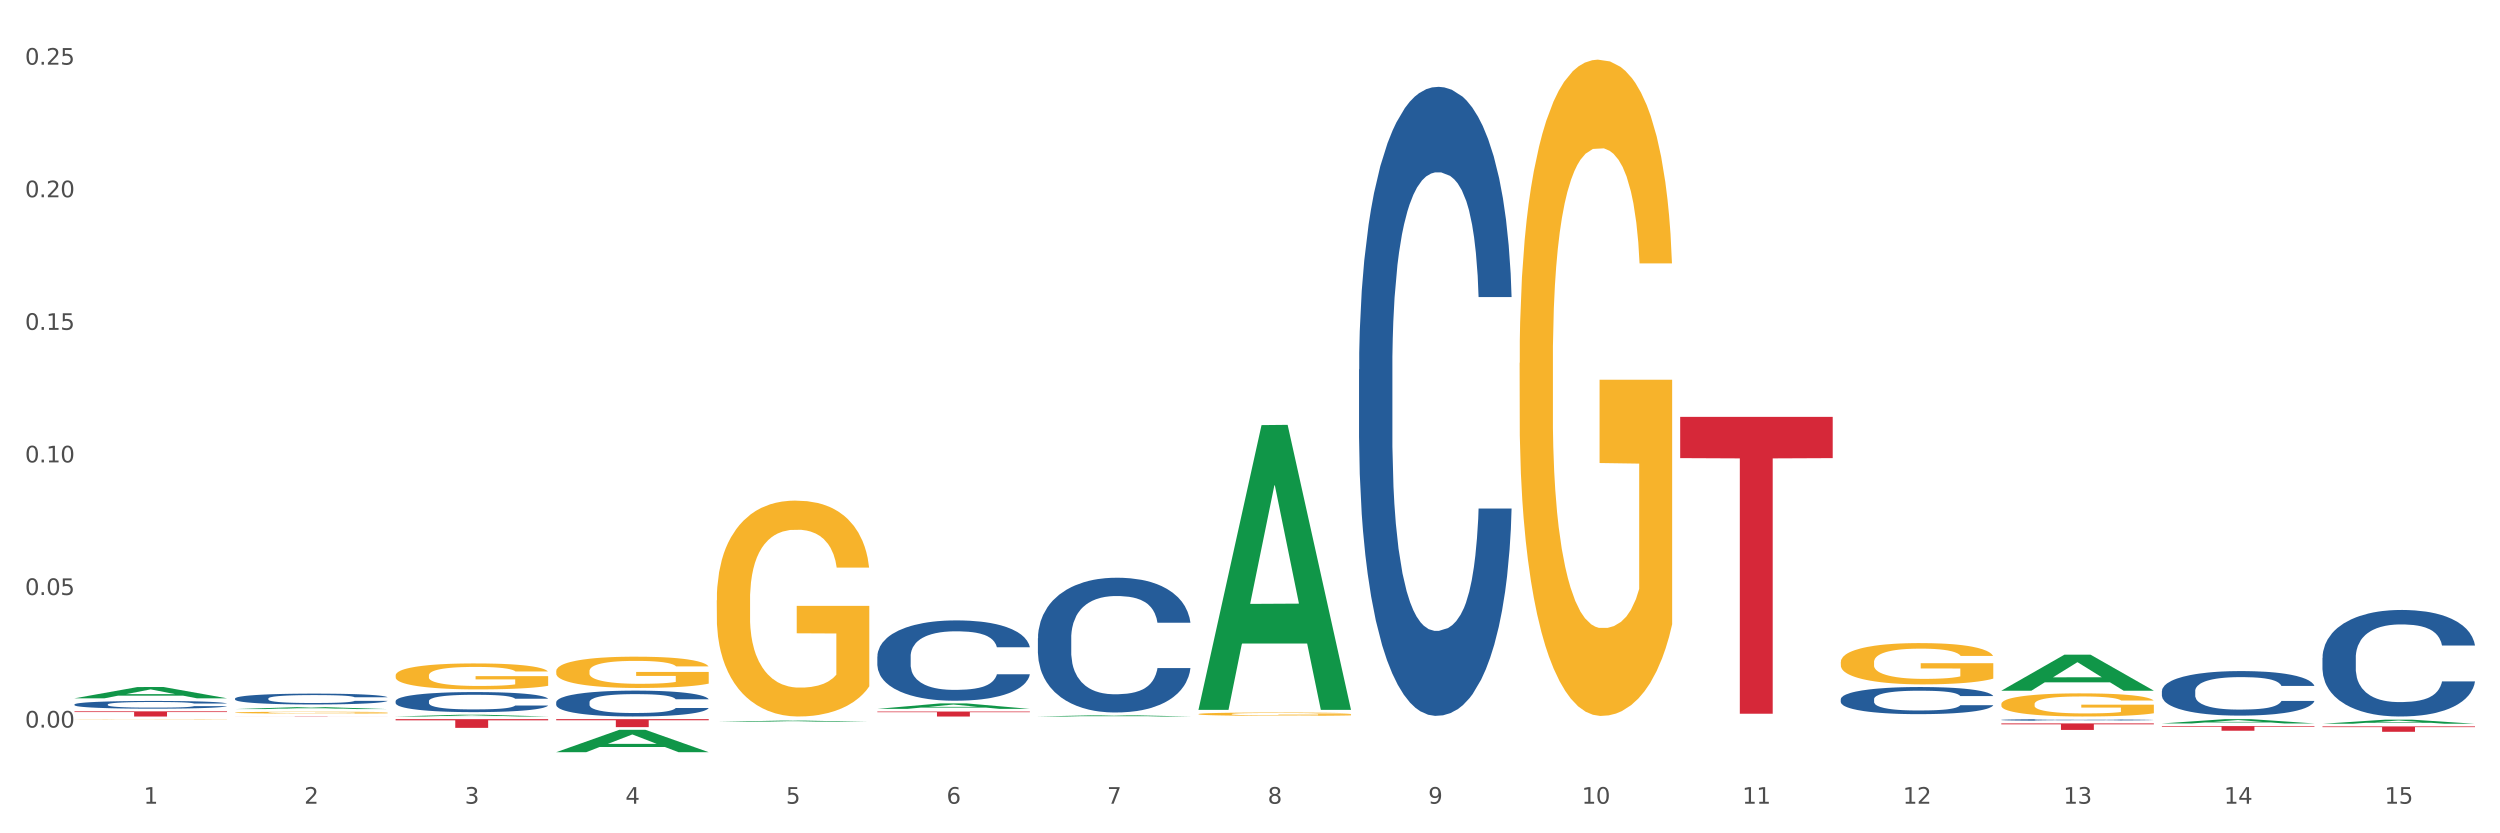 <?xml version="1.0" encoding="utf-8" standalone="no"?>
<!DOCTYPE svg PUBLIC "-//W3C//DTD SVG 1.1//EN"
  "http://www.w3.org/Graphics/SVG/1.1/DTD/svg11.dtd">
<svg xmlns:xlink="http://www.w3.org/1999/xlink" width="1080pt" height="360pt" viewBox="0 0 1080 360" xmlns="http://www.w3.org/2000/svg" version="1.1">
 <rect x="0" y="0" width="1080" height="360" fill="#333333" stroke="none"/>
 <defs>
  <style type="text/css">*{stroke-linejoin: round; stroke-linecap: butt}</style>
 </defs>
 <g id="figure_1">
  <g id="patch_1">
   <path d="M 0 360 
L 1080 360 
L 1080 0 
L 0 0 
z
" style="fill: #ffffff; stroke: #ffffff; stroke-linejoin: miter"/>
  </g>
  <g id="axes_1">
   <g id="matplotlib.axis_1">
    <g id="xtick_1">
     <g id="text_1">
      <!-- 1 -->
      <g style="fill: #4d4d4d" transform="translate(62.07 347.204) scale(0.096 -0.096)">
       <defs>
        <path id="DejaVuSans-31" d="M 794 531 
L 1825 531 
L 1825 4091 
L 703 3866 
L 703 4441 
L 1819 4666 
L 2450 4666 
L 2450 531 
L 3481 531 
L 3481 0 
L 794 0 
L 794 531 
z
" transform="scale(0.016)"/>
       </defs>
       <use xlink:href="#DejaVuSans-31"/>
      </g>
     </g>
    </g>
    <g id="xtick_2">
     <g id="text_2">
      <!-- 2 -->
      <g style="fill: #4d4d4d" transform="translate(131.436 347.204) scale(0.096 -0.096)">
       <defs>
        <path id="DejaVuSans-32" d="M 1228 531 
L 3431 531 
L 3431 0 
L 469 0 
L 469 531 
Q 828 903 1448 1529 
Q 2069 2156 2228 2338 
Q 2531 2678 2651 2914 
Q 2772 3150 2772 3378 
Q 2772 3750 2511 3984 
Q 2250 4219 1831 4219 
Q 1534 4219 1204 4116 
Q 875 4013 500 3803 
L 500 4441 
Q 881 4594 1212 4672 
Q 1544 4750 1819 4750 
Q 2544 4750 2975 4387 
Q 3406 4025 3406 3419 
Q 3406 3131 3298 2873 
Q 3191 2616 2906 2266 
Q 2828 2175 2409 1742 
Q 1991 1309 1228 531 
z
" transform="scale(0.016)"/>
       </defs>
       <use xlink:href="#DejaVuSans-32"/>
      </g>
     </g>
    </g>
    <g id="xtick_3">
     <g id="text_3">
      <!-- 3 -->
      <g style="fill: #4d4d4d" transform="translate(200.802 347.204) scale(0.096 -0.096)">
       <defs>
        <path id="DejaVuSans-33" d="M 2597 2516 
Q 3050 2419 3304 2112 
Q 3559 1806 3559 1356 
Q 3559 666 3084 287 
Q 2609 -91 1734 -91 
Q 1441 -91 1130 -33 
Q 819 25 488 141 
L 488 750 
Q 750 597 1062 519 
Q 1375 441 1716 441 
Q 2309 441 2620 675 
Q 2931 909 2931 1356 
Q 2931 1769 2642 2001 
Q 2353 2234 1838 2234 
L 1294 2234 
L 1294 2753 
L 1863 2753 
Q 2328 2753 2575 2939 
Q 2822 3125 2822 3475 
Q 2822 3834 2567 4026 
Q 2313 4219 1838 4219 
Q 1578 4219 1281 4162 
Q 984 4106 628 3988 
L 628 4550 
Q 988 4650 1302 4700 
Q 1616 4750 1894 4750 
Q 2613 4750 3031 4423 
Q 3450 4097 3450 3541 
Q 3450 3153 3228 2886 
Q 3006 2619 2597 2516 
z
" transform="scale(0.016)"/>
       </defs>
       <use xlink:href="#DejaVuSans-33"/>
      </g>
     </g>
    </g>
    <g id="xtick_4">
     <g id="text_4">
      <!-- 4 -->
      <g style="fill: #4d4d4d" transform="translate(270.169 347.204) scale(0.096 -0.096)">
       <defs>
        <path id="DejaVuSans-34" d="M 2419 4116 
L 825 1625 
L 2419 1625 
L 2419 4116 
z
M 2253 4666 
L 3047 4666 
L 3047 1625 
L 3713 1625 
L 3713 1100 
L 3047 1100 
L 3047 0 
L 2419 0 
L 2419 1100 
L 313 1100 
L 313 1709 
L 2253 4666 
z
" transform="scale(0.016)"/>
       </defs>
       <use xlink:href="#DejaVuSans-34"/>
      </g>
     </g>
    </g>
    <g id="xtick_5">
     <g id="text_5">
      <!-- 5 -->
      <g style="fill: #4d4d4d" transform="translate(339.535 347.204) scale(0.096 -0.096)">
       <defs>
        <path id="DejaVuSans-35" d="M 691 4666 
L 3169 4666 
L 3169 4134 
L 1269 4134 
L 1269 2991 
Q 1406 3038 1543 3061 
Q 1681 3084 1819 3084 
Q 2600 3084 3056 2656 
Q 3513 2228 3513 1497 
Q 3513 744 3044 326 
Q 2575 -91 1722 -91 
Q 1428 -91 1123 -41 
Q 819 9 494 109 
L 494 744 
Q 775 591 1075 516 
Q 1375 441 1709 441 
Q 2250 441 2565 725 
Q 2881 1009 2881 1497 
Q 2881 1984 2565 2268 
Q 2250 2553 1709 2553 
Q 1456 2553 1204 2497 
Q 953 2441 691 2322 
L 691 4666 
z
" transform="scale(0.016)"/>
       </defs>
       <use xlink:href="#DejaVuSans-35"/>
      </g>
     </g>
    </g>
    <g id="xtick_6">
     <g id="text_6">
      <!-- 6 -->
      <g style="fill: #4d4d4d" transform="translate(408.901 347.204) scale(0.096 -0.096)">
       <defs>
        <path id="DejaVuSans-36" d="M 2113 2584 
Q 1688 2584 1439 2293 
Q 1191 2003 1191 1497 
Q 1191 994 1439 701 
Q 1688 409 2113 409 
Q 2538 409 2786 701 
Q 3034 994 3034 1497 
Q 3034 2003 2786 2293 
Q 2538 2584 2113 2584 
z
M 3366 4563 
L 3366 3988 
Q 3128 4100 2886 4159 
Q 2644 4219 2406 4219 
Q 1781 4219 1451 3797 
Q 1122 3375 1075 2522 
Q 1259 2794 1537 2939 
Q 1816 3084 2150 3084 
Q 2853 3084 3261 2657 
Q 3669 2231 3669 1497 
Q 3669 778 3244 343 
Q 2819 -91 2113 -91 
Q 1303 -91 875 529 
Q 447 1150 447 2328 
Q 447 3434 972 4092 
Q 1497 4750 2381 4750 
Q 2619 4750 2861 4703 
Q 3103 4656 3366 4563 
z
" transform="scale(0.016)"/>
       </defs>
       <use xlink:href="#DejaVuSans-36"/>
      </g>
     </g>
    </g>
    <g id="xtick_7">
     <g id="text_7">
      <!-- 7 -->
      <g style="fill: #4d4d4d" transform="translate(478.267 347.204) scale(0.096 -0.096)">
       <defs>
        <path id="DejaVuSans-37" d="M 525 4666 
L 3525 4666 
L 3525 4397 
L 1831 0 
L 1172 0 
L 2766 4134 
L 525 4134 
L 525 4666 
z
" transform="scale(0.016)"/>
       </defs>
       <use xlink:href="#DejaVuSans-37"/>
      </g>
     </g>
    </g>
    <g id="xtick_8">
     <g id="text_8">
      <!-- 8 -->
      <g style="fill: #4d4d4d" transform="translate(547.634 347.204) scale(0.096 -0.096)">
       <defs>
        <path id="DejaVuSans-38" d="M 2034 2216 
Q 1584 2216 1326 1975 
Q 1069 1734 1069 1313 
Q 1069 891 1326 650 
Q 1584 409 2034 409 
Q 2484 409 2743 651 
Q 3003 894 3003 1313 
Q 3003 1734 2745 1975 
Q 2488 2216 2034 2216 
z
M 1403 2484 
Q 997 2584 770 2862 
Q 544 3141 544 3541 
Q 544 4100 942 4425 
Q 1341 4750 2034 4750 
Q 2731 4750 3128 4425 
Q 3525 4100 3525 3541 
Q 3525 3141 3298 2862 
Q 3072 2584 2669 2484 
Q 3125 2378 3379 2068 
Q 3634 1759 3634 1313 
Q 3634 634 3220 271 
Q 2806 -91 2034 -91 
Q 1263 -91 848 271 
Q 434 634 434 1313 
Q 434 1759 690 2068 
Q 947 2378 1403 2484 
z
M 1172 3481 
Q 1172 3119 1398 2916 
Q 1625 2713 2034 2713 
Q 2441 2713 2670 2916 
Q 2900 3119 2900 3481 
Q 2900 3844 2670 4047 
Q 2441 4250 2034 4250 
Q 1625 4250 1398 4047 
Q 1172 3844 1172 3481 
z
" transform="scale(0.016)"/>
       </defs>
       <use xlink:href="#DejaVuSans-38"/>
      </g>
     </g>
    </g>
    <g id="xtick_9">
     <g id="text_9">
      <!-- 9 -->
      <g style="fill: #4d4d4d" transform="translate(617 347.204) scale(0.096 -0.096)">
       <defs>
        <path id="DejaVuSans-39" d="M 703 97 
L 703 672 
Q 941 559 1184 500 
Q 1428 441 1663 441 
Q 2288 441 2617 861 
Q 2947 1281 2994 2138 
Q 2813 1869 2534 1725 
Q 2256 1581 1919 1581 
Q 1219 1581 811 2004 
Q 403 2428 403 3163 
Q 403 3881 828 4315 
Q 1253 4750 1959 4750 
Q 2769 4750 3195 4129 
Q 3622 3509 3622 2328 
Q 3622 1225 3098 567 
Q 2575 -91 1691 -91 
Q 1453 -91 1209 -44 
Q 966 3 703 97 
z
M 1959 2075 
Q 2384 2075 2632 2365 
Q 2881 2656 2881 3163 
Q 2881 3666 2632 3958 
Q 2384 4250 1959 4250 
Q 1534 4250 1286 3958 
Q 1038 3666 1038 3163 
Q 1038 2656 1286 2365 
Q 1534 2075 1959 2075 
z
" transform="scale(0.016)"/>
       </defs>
       <use xlink:href="#DejaVuSans-39"/>
      </g>
     </g>
    </g>
    <g id="xtick_10">
     <g id="text_10">
      <!-- 10 -->
      <g style="fill: #4d4d4d" transform="translate(683.312 347.204) scale(0.096 -0.096)">
       <defs>
        <path id="DejaVuSans-30" d="M 2034 4250 
Q 1547 4250 1301 3770 
Q 1056 3291 1056 2328 
Q 1056 1369 1301 889 
Q 1547 409 2034 409 
Q 2525 409 2770 889 
Q 3016 1369 3016 2328 
Q 3016 3291 2770 3770 
Q 2525 4250 2034 4250 
z
M 2034 4750 
Q 2819 4750 3233 4129 
Q 3647 3509 3647 2328 
Q 3647 1150 3233 529 
Q 2819 -91 2034 -91 
Q 1250 -91 836 529 
Q 422 1150 422 2328 
Q 422 3509 836 4129 
Q 1250 4750 2034 4750 
z
" transform="scale(0.016)"/>
       </defs>
       <use xlink:href="#DejaVuSans-31"/>
       <use xlink:href="#DejaVuSans-30" transform="translate(63.623 0)"/>
      </g>
     </g>
    </g>
    <g id="xtick_11">
     <g id="text_11">
      <!-- 11 -->
      <g style="fill: #4d4d4d" transform="translate(752.678 347.204) scale(0.096 -0.096)">
       <use xlink:href="#DejaVuSans-31"/>
       <use xlink:href="#DejaVuSans-31" transform="translate(63.623 0)"/>
      </g>
     </g>
    </g>
    <g id="xtick_12">
     <g id="text_12">
      <!-- 12 -->
      <g style="fill: #4d4d4d" transform="translate(822.044 347.204) scale(0.096 -0.096)">
       <use xlink:href="#DejaVuSans-31"/>
       <use xlink:href="#DejaVuSans-32" transform="translate(63.623 0)"/>
      </g>
     </g>
    </g>
    <g id="xtick_13">
     <g id="text_13">
      <!-- 13 -->
      <g style="fill: #4d4d4d" transform="translate(891.411 347.204) scale(0.096 -0.096)">
       <use xlink:href="#DejaVuSans-31"/>
       <use xlink:href="#DejaVuSans-33" transform="translate(63.623 0)"/>
      </g>
     </g>
    </g>
    <g id="xtick_14">
     <g id="text_14">
      <!-- 14 -->
      <g style="fill: #4d4d4d" transform="translate(960.777 347.204) scale(0.096 -0.096)">
       <use xlink:href="#DejaVuSans-31"/>
       <use xlink:href="#DejaVuSans-34" transform="translate(63.623 0)"/>
      </g>
     </g>
    </g>
    <g id="xtick_15">
     <g id="text_15">
      <!-- 15 -->
      <g style="fill: #4d4d4d" transform="translate(1030.143 347.204) scale(0.096 -0.096)">
       <use xlink:href="#DejaVuSans-31"/>
       <use xlink:href="#DejaVuSans-35" transform="translate(63.623 0)"/>
      </g>
     </g>
    </g>
    <g id="xtick_16"/>
    <g id="xtick_17"/>
    <g id="xtick_18"/>
    <g id="xtick_19"/>
    <g id="xtick_20"/>
    <g id="xtick_21"/>
    <g id="xtick_22"/>
    <g id="xtick_23"/>
    <g id="xtick_24"/>
    <g id="xtick_25"/>
    <g id="xtick_26"/>
    <g id="xtick_27"/>
    <g id="xtick_28"/>
    <g id="xtick_29"/>
   </g>
   <g id="matplotlib.axis_2">
    <g id="ytick_1">
     <g id="text_16">
      <!-- 0.00 -->
      <g style="fill: #4d4d4d" transform="translate(10.8 314.315) scale(0.096 -0.096)">
       <defs>
        <path id="DejaVuSans-2e" d="M 684 794 
L 1344 794 
L 1344 0 
L 684 0 
L 684 794 
z
" transform="scale(0.016)"/>
       </defs>
       <use xlink:href="#DejaVuSans-30"/>
       <use xlink:href="#DejaVuSans-2e" transform="translate(63.623 0)"/>
       <use xlink:href="#DejaVuSans-30" transform="translate(95.41 0)"/>
       <use xlink:href="#DejaVuSans-30" transform="translate(159.033 0)"/>
      </g>
     </g>
    </g>
    <g id="ytick_2">
     <g id="text_17">
      <!-- 0.05 -->
      <g style="fill: #4d4d4d" transform="translate(10.8 257.041) scale(0.096 -0.096)">
       <use xlink:href="#DejaVuSans-30"/>
       <use xlink:href="#DejaVuSans-2e" transform="translate(63.623 0)"/>
       <use xlink:href="#DejaVuSans-30" transform="translate(95.41 0)"/>
       <use xlink:href="#DejaVuSans-35" transform="translate(159.033 0)"/>
      </g>
     </g>
    </g>
    <g id="ytick_3">
     <g id="text_18">
      <!-- 0.10 -->
      <g style="fill: #4d4d4d" transform="translate(10.8 199.766) scale(0.096 -0.096)">
       <use xlink:href="#DejaVuSans-30"/>
       <use xlink:href="#DejaVuSans-2e" transform="translate(63.623 0)"/>
       <use xlink:href="#DejaVuSans-31" transform="translate(95.41 0)"/>
       <use xlink:href="#DejaVuSans-30" transform="translate(159.033 0)"/>
      </g>
     </g>
    </g>
    <g id="ytick_4">
     <g id="text_19">
      <!-- 0.15 -->
      <g style="fill: #4d4d4d" transform="translate(10.8 142.491) scale(0.096 -0.096)">
       <use xlink:href="#DejaVuSans-30"/>
       <use xlink:href="#DejaVuSans-2e" transform="translate(63.623 0)"/>
       <use xlink:href="#DejaVuSans-31" transform="translate(95.41 0)"/>
       <use xlink:href="#DejaVuSans-35" transform="translate(159.033 0)"/>
      </g>
     </g>
    </g>
    <g id="ytick_5">
     <g id="text_20">
      <!-- 0.20 -->
      <g style="fill: #4d4d4d" transform="translate(10.8 85.216) scale(0.096 -0.096)">
       <use xlink:href="#DejaVuSans-30"/>
       <use xlink:href="#DejaVuSans-2e" transform="translate(63.623 0)"/>
       <use xlink:href="#DejaVuSans-32" transform="translate(95.41 0)"/>
       <use xlink:href="#DejaVuSans-30" transform="translate(159.033 0)"/>
      </g>
     </g>
    </g>
    <g id="ytick_6">
     <g id="text_21">
      <!-- 0.25 -->
      <g style="fill: #4d4d4d" transform="translate(10.8 27.941) scale(0.096 -0.096)">
       <use xlink:href="#DejaVuSans-30"/>
       <use xlink:href="#DejaVuSans-2e" transform="translate(63.623 0)"/>
       <use xlink:href="#DejaVuSans-32" transform="translate(95.41 0)"/>
       <use xlink:href="#DejaVuSans-35" transform="translate(159.033 0)"/>
      </g>
     </g>
    </g>
    <g id="ytick_7"/>
    <g id="ytick_8"/>
    <g id="ytick_9"/>
    <g id="ytick_10"/>
    <g id="ytick_11"/>
   </g>
   <g id="PolyCollection_1">
    <path d="M 32.175 301.661 
L 32.243 301.656 
L 59.417 296.8 
L 70.695 296.796 
L 98.073 301.67 
L 85.029 301.67 
L 79.119 300.535 
L 51.061 300.535 
L 50.857 300.553 
L 45.151 301.67 
L 32.175 301.67 
L 32.175 301.661 
L 54.594 299.858 
L 75.586 299.853 
L 65.192 297.835 
L 65.056 297.825 
L 64.92 297.839 
L 54.526 299.853 
L 54.594 299.858 
L 32.175 301.661 
z
" clip-path="url(#p00b0ca69b6)" style="fill: #109648"/>
    <path d="M 101.541 306.32 
L 101.609 306.319 
L 128.784 305.47 
L 140.061 305.469 
L 167.439 306.321 
L 154.395 306.321 
L 148.485 306.123 
L 120.427 306.123 
L 120.224 306.126 
L 114.517 306.321 
L 101.541 306.321 
L 101.541 306.32 
L 123.96 306.004 
L 144.952 306.003 
L 134.558 305.65 
L 134.422 305.649 
L 134.286 305.651 
L 123.892 306.003 
L 123.96 306.004 
L 101.541 306.32 
z
" clip-path="url(#p00b0ca69b6)" style="fill: #109648"/>
    <path d="M 170.907 309.527 
L 170.975 309.526 
L 198.15 308.775 
L 209.427 308.775 
L 236.805 309.529 
L 223.762 309.529 
L 217.851 309.353 
L 189.794 309.353 
L 189.59 309.356 
L 183.883 309.529 
L 170.907 309.529 
L 170.907 309.527 
L 193.326 309.248 
L 214.319 309.248 
L 203.924 308.935 
L 203.788 308.934 
L 203.653 308.936 
L 193.258 309.248 
L 193.326 309.248 
L 170.907 309.527 
z
" clip-path="url(#p00b0ca69b6)" style="fill: #109648"/>
    <path d="M 240.274 324.931 
L 240.342 324.922 
L 267.516 315.278 
L 278.793 315.269 
L 306.172 324.95 
L 293.128 324.95 
L 287.217 322.695 
L 259.16 322.695 
L 258.956 322.732 
L 253.249 324.95 
L 240.274 324.95 
L 240.274 324.931 
L 262.693 321.35 
L 283.685 321.341 
L 273.291 317.332 
L 273.155 317.314 
L 273.019 317.341 
L 262.625 321.341 
L 262.693 321.35 
L 240.274 324.931 
z
" clip-path="url(#p00b0ca69b6)" style="fill: #109648"/>
    <path d="M 309.64 311.857 
L 309.708 311.857 
L 336.882 311.308 
L 348.16 311.307 
L 375.538 311.858 
L 362.494 311.858 
L 356.584 311.73 
L 328.526 311.73 
L 328.322 311.732 
L 322.616 311.858 
L 309.64 311.858 
L 309.64 311.857 
L 332.059 311.653 
L 353.051 311.653 
L 342.657 311.425 
L 342.521 311.424 
L 342.385 311.425 
L 331.991 311.653 
L 332.059 311.653 
L 309.64 311.857 
z
" clip-path="url(#p00b0ca69b6)" style="fill: #109648"/>
    <path d="M 933.936 313.669 
L 999.834 313.669 
L 999.834 313.95 
L 973.912 313.952 
L 973.912 315.691 
L 959.702 315.691 
L 959.702 313.952 
L 933.936 313.95 
L 933.936 313.671 
L 933.936 313.669 
z
" clip-path="url(#p00b0ca69b6)" style="fill: #d62839"/>
    <path d="M 864.57 312.522 
L 930.468 312.522 
L 930.468 312.912 
L 904.546 312.915 
L 904.546 315.33 
L 890.335 315.33 
L 890.335 312.915 
L 864.57 312.912 
L 864.57 312.524 
L 864.57 312.522 
z
" clip-path="url(#p00b0ca69b6)" style="fill: #d62839"/>
    <path d="M 933.936 312.526 
L 934.004 312.524 
L 961.178 310.67 
L 972.456 310.668 
L 999.834 312.53 
L 986.79 312.53 
L 980.88 312.096 
L 952.822 312.096 
L 952.618 312.103 
L 946.912 312.53 
L 933.936 312.53 
L 933.936 312.526 
L 956.355 311.837 
L 977.347 311.836 
L 966.953 311.065 
L 966.817 311.061 
L 966.681 311.067 
L 956.287 311.836 
L 956.355 311.837 
L 933.936 312.526 
z
" clip-path="url(#p00b0ca69b6)" style="fill: #109648"/>
    <path d="M 864.57 298.362 
L 864.638 298.348 
L 891.812 282.825 
L 903.089 282.811 
L 930.468 298.392 
L 917.424 298.392 
L 911.513 294.763 
L 883.456 294.763 
L 883.252 294.822 
L 877.545 298.392 
L 864.57 298.392 
L 864.57 298.362 
L 886.989 292.598 
L 907.981 292.584 
L 897.587 286.132 
L 897.451 286.102 
L 897.315 286.146 
L 886.921 292.584 
L 886.989 292.598 
L 864.57 298.362 
z
" clip-path="url(#p00b0ca69b6)" style="fill: #109648"/>
    <path d="M 517.739 306.436 
L 517.806 306.32 
L 544.981 183.648 
L 556.258 183.532 
L 583.636 306.667 
L 570.593 306.667 
L 564.682 277.993 
L 536.625 277.993 
L 536.421 278.456 
L 530.714 306.667 
L 517.739 306.667 
L 517.739 306.436 
L 540.157 260.882 
L 561.15 260.766 
L 550.755 209.778 
L 550.62 209.547 
L 550.484 209.894 
L 540.089 260.766 
L 540.157 260.882 
L 517.739 306.436 
z
" clip-path="url(#p00b0ca69b6)" style="fill: #109648"/>
    <path d="M 448.372 309.527 
L 448.44 309.527 
L 475.615 308.938 
L 486.892 308.938 
L 514.27 309.529 
L 501.227 309.529 
L 495.316 309.391 
L 467.259 309.391 
L 467.055 309.393 
L 461.348 309.529 
L 448.372 309.529 
L 448.372 309.527 
L 470.791 309.309 
L 491.783 309.308 
L 481.389 309.064 
L 481.253 309.063 
L 481.117 309.064 
L 470.723 309.308 
L 470.791 309.309 
L 448.372 309.527 
z
" clip-path="url(#p00b0ca69b6)" style="fill: #109648"/>
    <path d="M 379.006 306.233 
L 379.074 306.231 
L 406.248 303.865 
L 417.526 303.863 
L 444.904 306.238 
L 431.86 306.238 
L 425.95 305.685 
L 397.892 305.685 
L 397.689 305.694 
L 391.982 306.238 
L 379.006 306.238 
L 379.006 306.233 
L 401.425 305.355 
L 422.417 305.352 
L 412.023 304.369 
L 411.887 304.364 
L 411.751 304.371 
L 401.357 305.352 
L 401.425 305.355 
L 379.006 306.233 
z
" clip-path="url(#p00b0ca69b6)" style="fill: #109648"/>
    <path d="M 1003.302 313.805 
L 1069.2 313.805 
L 1069.2 314.131 
L 1043.278 314.133 
L 1043.278 316.147 
L 1029.068 316.147 
L 1029.068 314.133 
L 1003.302 314.131 
L 1003.302 313.807 
L 1003.302 313.805 
z
" clip-path="url(#p00b0ca69b6)" style="fill: #d62839"/>
    <path d="M 725.837 180.082 
L 791.735 180.082 
L 791.735 197.905 
L 765.813 198.025 
L 765.813 308.335 
L 751.603 308.335 
L 751.603 198.025 
L 725.837 197.905 
L 725.837 180.202 
L 725.837 180.082 
z
" clip-path="url(#p00b0ca69b6)" style="fill: #d62839"/>
    <path d="M 240.274 310.668 
L 306.172 310.668 
L 306.172 311.149 
L 280.25 311.152 
L 280.25 314.129 
L 266.039 314.129 
L 266.039 311.152 
L 240.274 311.149 
L 240.274 310.671 
L 240.274 310.668 
z
" clip-path="url(#p00b0ca69b6)" style="fill: #d62839"/>
    <path d="M 32.175 307.289 
L 98.073 307.289 
L 98.073 307.6 
L 72.151 307.602 
L 72.151 309.529 
L 57.941 309.529 
L 57.941 307.602 
L 32.175 307.6 
L 32.175 307.291 
L 32.175 307.289 
z
" clip-path="url(#p00b0ca69b6)" style="fill: #d62839"/>
    <path d="M 101.541 309.418 
L 167.439 309.418 
L 167.439 309.434 
L 141.517 309.434 
L 141.517 309.529 
L 127.307 309.529 
L 127.307 309.434 
L 101.541 309.434 
L 101.541 309.418 
L 101.541 309.418 
z
" clip-path="url(#p00b0ca69b6)" style="fill: #d62839"/>
    <path d="M 170.907 310.668 
L 236.805 310.668 
L 236.805 311.191 
L 210.883 311.194 
L 210.883 314.428 
L 196.673 314.428 
L 196.673 311.194 
L 170.907 311.191 
L 170.907 310.672 
L 170.907 310.668 
z
" clip-path="url(#p00b0ca69b6)" style="fill: #d62839"/>
    <path d="M 379.006 307.377 
L 444.904 307.377 
L 444.904 307.676 
L 418.982 307.678 
L 418.982 309.529 
L 404.772 309.529 
L 404.772 307.678 
L 379.006 307.676 
L 379.006 307.379 
L 379.006 307.377 
z
" clip-path="url(#p00b0ca69b6)" style="fill: #d62839"/>
    <path d="M 32.175 310.731 
L 32.253 310.731 
L 32.253 310.726 
L 32.408 310.723 
L 33.186 310.713 
L 34.353 310.706 
L 35.209 310.701 
L 36.065 310.698 
L 37.076 310.695 
L 38.321 310.691 
L 40.578 310.686 
L 41.978 310.684 
L 43.69 310.681 
L 46.802 310.677 
L 49.058 310.675 
L 51.392 310.673 
L 55.204 310.671 
L 57.694 310.67 
L 60.339 310.669 
L 63.529 310.668 
L 65.941 310.668 
L 71.231 310.669 
L 75.744 310.67 
L 77.922 310.671 
L 80.723 310.672 
L 82.201 310.673 
L 84.613 310.675 
L 87.103 310.678 
L 88.815 310.68 
L 91.382 310.684 
L 93.327 310.688 
L 95.116 310.694 
L 96.05 310.697 
L 96.75 310.7 
L 97.373 310.704 
L 97.995 310.71 
L 83.991 310.71 
L 83.446 310.706 
L 82.59 310.702 
L 81.346 310.698 
L 80.256 310.695 
L 78.389 310.692 
L 76.677 310.69 
L 74.888 310.689 
L 72.71 310.688 
L 70.998 310.687 
L 68.586 310.687 
L 63.84 310.687 
L 60.65 310.688 
L 58.472 310.689 
L 57.071 310.69 
L 55.827 310.691 
L 54.426 310.693 
L 52.792 310.696 
L 51.625 310.698 
L 50.458 310.701 
L 49.525 310.704 
L 48.669 310.707 
L 47.969 310.711 
L 47.424 310.715 
L 46.957 310.72 
L 46.568 310.728 
L 46.568 310.745 
L 46.724 310.748 
L 47.113 310.754 
L 47.58 310.757 
L 48.358 310.762 
L 49.058 310.765 
L 50.381 310.77 
L 51.859 310.773 
L 53.026 310.776 
L 54.193 310.778 
L 56.216 310.78 
L 58.472 310.783 
L 60.417 310.784 
L 63.062 310.785 
L 64.852 310.786 
L 66.408 310.786 
L 70.22 310.786 
L 72.943 310.786 
L 75.977 310.785 
L 78.311 310.784 
L 80.256 310.782 
L 82.435 310.78 
L 83.835 310.778 
L 83.835 310.752 
L 66.719 310.752 
L 66.719 310.735 
L 98.073 310.735 
L 98.073 310.785 
L 96.75 310.788 
L 95.272 310.79 
L 93.716 310.792 
L 91.382 310.795 
L 88.581 310.797 
L 86.091 310.799 
L 83.446 310.801 
L 80.334 310.802 
L 76.288 310.803 
L 73.799 310.804 
L 70.687 310.804 
L 67.03 310.804 
L 63.84 310.804 
L 60.728 310.803 
L 57.461 310.802 
L 54.271 310.801 
L 51.859 310.799 
L 49.447 310.797 
L 46.879 310.794 
L 44.857 310.792 
L 43.301 310.79 
L 41.589 310.787 
L 39.722 310.783 
L 38.321 310.78 
L 37.076 310.776 
L 35.754 310.772 
L 34.82 310.768 
L 33.887 310.763 
L 33.342 310.76 
L 32.72 310.754 
L 32.253 310.746 
L 32.175 310.731 
z
" clip-path="url(#p00b0ca69b6)" style="fill: #f7b32b"/>
    <path d="M 517.739 308.472 
L 517.816 308.471 
L 517.816 308.423 
L 517.972 308.383 
L 518.75 308.284 
L 519.917 308.202 
L 520.773 308.159 
L 521.629 308.124 
L 522.64 308.088 
L 523.885 308.051 
L 526.141 307.997 
L 527.542 307.97 
L 529.253 307.941 
L 532.365 307.899 
L 534.621 307.875 
L 536.956 307.855 
L 540.768 307.832 
L 543.257 307.821 
L 545.903 307.813 
L 549.093 307.808 
L 551.504 307.807 
L 556.795 307.811 
L 561.307 307.822 
L 563.486 307.832 
L 566.287 307.847 
L 567.765 307.858 
L 570.177 307.879 
L 572.666 307.907 
L 574.378 307.93 
L 576.946 307.975 
L 578.891 308.02 
L 580.68 308.075 
L 581.614 308.113 
L 582.314 308.149 
L 582.936 308.189 
L 583.559 308.254 
L 569.554 308.254 
L 569.01 308.208 
L 568.154 308.164 
L 566.909 308.122 
L 565.82 308.096 
L 563.953 308.063 
L 562.241 308.042 
L 560.452 308.026 
L 558.273 308.013 
L 556.562 308.006 
L 554.15 308.001 
L 549.404 308.003 
L 546.214 308.013 
L 544.035 308.026 
L 542.635 308.038 
L 541.39 308.051 
L 539.99 308.07 
L 538.356 308.097 
L 537.189 308.122 
L 536.022 308.154 
L 535.088 308.185 
L 534.232 308.222 
L 533.532 308.262 
L 532.988 308.302 
L 532.521 308.352 
L 532.132 308.435 
L 532.132 308.615 
L 532.287 308.656 
L 532.676 308.71 
L 533.143 308.751 
L 533.921 308.8 
L 534.621 308.832 
L 535.944 308.88 
L 537.422 308.919 
L 538.589 308.944 
L 539.756 308.965 
L 541.779 308.994 
L 544.035 309.018 
L 545.981 309.032 
L 548.626 309.046 
L 550.415 309.051 
L 551.971 309.053 
L 555.784 309.053 
L 558.507 309.049 
L 561.541 309.04 
L 563.875 309.028 
L 565.82 309.014 
L 567.998 308.99 
L 569.399 308.968 
L 569.399 308.693 
L 552.282 308.692 
L 552.282 308.509 
L 583.636 308.509 
L 583.636 309.046 
L 582.314 309.073 
L 580.836 309.098 
L 579.28 309.121 
L 576.946 309.148 
L 574.145 309.174 
L 571.655 309.193 
L 569.01 309.209 
L 565.898 309.223 
L 561.852 309.236 
L 559.362 309.242 
L 556.25 309.245 
L 552.594 309.247 
L 549.404 309.244 
L 546.292 309.238 
L 543.024 309.226 
L 539.834 309.209 
L 537.422 309.192 
L 535.01 309.17 
L 532.443 309.143 
L 530.42 309.117 
L 528.864 309.093 
L 527.153 309.063 
L 525.285 309.023 
L 523.885 308.988 
L 522.64 308.951 
L 521.317 308.903 
L 520.384 308.863 
L 519.45 308.811 
L 518.906 308.773 
L 518.283 308.714 
L 517.816 308.631 
L 517.739 308.472 
z
" clip-path="url(#p00b0ca69b6)" style="fill: #f7b32b"/>
    <path d="M 656.471 156.783 
L 656.549 156.524 
L 656.549 147.202 
L 656.704 139.175 
L 657.482 119.754 
L 658.649 103.7 
L 659.505 95.155 
L 660.361 88.164 
L 661.372 81.172 
L 662.617 73.922 
L 664.874 63.306 
L 666.274 57.868 
L 667.986 52.171 
L 671.098 43.885 
L 673.354 39.224 
L 675.688 35.34 
L 679.5 30.679 
L 681.99 28.608 
L 684.635 27.054 
L 687.825 26.018 
L 690.237 25.759 
L 695.527 26.536 
L 700.04 28.867 
L 702.218 30.679 
L 705.019 33.787 
L 706.497 35.858 
L 708.909 40.001 
L 711.399 45.439 
L 713.111 50.1 
L 715.678 58.904 
L 717.623 67.708 
L 719.412 78.583 
L 720.346 86.092 
L 721.046 93.084 
L 721.669 101.111 
L 722.291 113.799 
L 708.287 113.799 
L 707.742 104.736 
L 706.886 96.191 
L 705.642 87.905 
L 704.552 82.726 
L 702.685 76.253 
L 700.973 72.11 
L 699.184 69.002 
L 697.006 66.413 
L 695.294 65.118 
L 692.882 64.082 
L 688.136 64.341 
L 684.946 66.413 
L 682.768 69.002 
L 681.367 71.333 
L 680.123 73.922 
L 678.722 77.547 
L 677.088 82.985 
L 675.921 87.905 
L 674.754 94.119 
L 673.821 100.334 
L 672.965 107.584 
L 672.265 115.352 
L 671.72 123.379 
L 671.253 133.219 
L 670.864 149.532 
L 670.864 185.007 
L 671.02 193.034 
L 671.409 203.651 
L 671.876 211.678 
L 672.654 221.258 
L 673.354 227.732 
L 674.677 237.054 
L 676.155 244.822 
L 677.322 249.742 
L 678.489 253.885 
L 680.512 259.581 
L 682.768 264.242 
L 684.713 267.091 
L 687.358 269.68 
L 689.148 270.716 
L 690.704 271.234 
L 694.516 271.234 
L 697.239 270.457 
L 700.273 268.644 
L 702.607 266.314 
L 704.552 263.465 
L 706.731 258.805 
L 708.131 254.403 
L 708.131 200.284 
L 691.015 200.025 
L 691.015 164.033 
L 722.369 164.033 
L 722.369 269.68 
L 721.046 275.118 
L 719.568 280.038 
L 718.012 284.439 
L 715.678 289.877 
L 712.877 295.056 
L 710.387 298.681 
L 707.742 301.788 
L 704.63 304.637 
L 700.584 307.226 
L 698.095 308.262 
L 694.983 309.039 
L 691.326 309.298 
L 688.136 308.78 
L 685.024 307.485 
L 681.756 305.155 
L 678.567 301.788 
L 676.155 298.422 
L 673.743 294.279 
L 671.175 288.841 
L 669.153 283.663 
L 667.597 279.002 
L 665.885 273.046 
L 664.018 265.278 
L 662.617 258.287 
L 661.372 251.036 
L 660.05 241.715 
L 659.116 233.687 
L 658.183 223.589 
L 657.638 216.08 
L 657.016 204.427 
L 656.549 188.114 
L 656.471 156.783 
z
" clip-path="url(#p00b0ca69b6)" style="fill: #f7b32b"/>
    <path d="M 795.203 286.058 
L 795.281 286.041 
L 795.281 285.455 
L 795.437 284.95 
L 796.215 283.728 
L 797.382 282.717 
L 798.238 282.18 
L 799.094 281.74 
L 800.105 281.3 
L 801.35 280.844 
L 803.606 280.176 
L 805.006 279.833 
L 806.718 279.475 
L 809.83 278.954 
L 812.086 278.66 
L 814.42 278.416 
L 818.233 278.123 
L 820.722 277.992 
L 823.368 277.895 
L 826.557 277.829 
L 828.969 277.813 
L 834.26 277.862 
L 838.772 278.009 
L 840.951 278.123 
L 843.752 278.318 
L 845.23 278.449 
L 847.642 278.709 
L 850.131 279.051 
L 851.843 279.345 
L 854.41 279.899 
L 856.355 280.453 
L 858.145 281.137 
L 859.078 281.609 
L 859.779 282.049 
L 860.401 282.554 
L 861.024 283.353 
L 847.019 283.353 
L 846.475 282.783 
L 845.619 282.245 
L 844.374 281.724 
L 843.285 281.398 
L 841.418 280.99 
L 839.706 280.73 
L 837.916 280.534 
L 835.738 280.371 
L 834.026 280.29 
L 831.615 280.225 
L 826.869 280.241 
L 823.679 280.371 
L 821.5 280.534 
L 820.1 280.681 
L 818.855 280.844 
L 817.455 281.072 
L 815.821 281.414 
L 814.654 281.724 
L 813.487 282.115 
L 812.553 282.506 
L 811.697 282.962 
L 810.997 283.451 
L 810.453 283.956 
L 809.986 284.575 
L 809.597 285.601 
L 809.597 287.834 
L 809.752 288.339 
L 810.141 289.007 
L 810.608 289.512 
L 811.386 290.115 
L 812.086 290.522 
L 813.409 291.109 
L 814.887 291.597 
L 816.054 291.907 
L 817.221 292.168 
L 819.244 292.526 
L 821.5 292.819 
L 823.445 292.999 
L 826.091 293.162 
L 827.88 293.227 
L 829.436 293.259 
L 833.248 293.259 
L 835.971 293.21 
L 839.006 293.096 
L 841.34 292.95 
L 843.285 292.771 
L 845.463 292.477 
L 846.864 292.2 
L 846.864 288.795 
L 829.747 288.779 
L 829.747 286.514 
L 861.101 286.514 
L 861.101 293.162 
L 859.779 293.504 
L 858.3 293.813 
L 856.744 294.09 
L 854.41 294.432 
L 851.61 294.758 
L 849.12 294.986 
L 846.475 295.182 
L 843.363 295.361 
L 839.317 295.524 
L 836.827 295.589 
L 833.715 295.638 
L 830.059 295.655 
L 826.869 295.622 
L 823.757 295.54 
L 820.489 295.394 
L 817.299 295.182 
L 814.887 294.97 
L 812.475 294.709 
L 809.908 294.367 
L 807.885 294.041 
L 806.329 293.748 
L 804.617 293.373 
L 802.75 292.885 
L 801.35 292.445 
L 800.105 291.988 
L 798.782 291.402 
L 797.849 290.897 
L 796.915 290.261 
L 796.37 289.789 
L 795.748 289.056 
L 795.281 288.029 
L 795.203 286.058 
z
" clip-path="url(#p00b0ca69b6)" style="fill: #f7b32b"/>
    <path d="M 1003.302 312.662 
L 1003.37 312.661 
L 1030.544 310.886 
L 1041.822 310.884 
L 1069.2 312.666 
L 1056.156 312.666 
L 1050.246 312.251 
L 1022.188 312.251 
L 1021.984 312.257 
L 1016.278 312.666 
L 1003.302 312.666 
L 1003.302 312.662 
L 1025.721 312.003 
L 1046.713 312.002 
L 1036.319 311.264 
L 1036.183 311.261 
L 1036.047 311.266 
L 1025.653 312.002 
L 1025.721 312.003 
L 1003.302 312.662 
z
" clip-path="url(#p00b0ca69b6)" style="fill: #109648"/>
    <path d="M 101.541 307.839 
L 101.619 307.838 
L 101.619 307.811 
L 101.775 307.788 
L 102.553 307.732 
L 103.72 307.686 
L 104.575 307.661 
L 105.431 307.641 
L 106.443 307.621 
L 107.688 307.6 
L 109.944 307.569 
L 111.344 307.553 
L 113.056 307.537 
L 116.168 307.513 
L 118.424 307.5 
L 120.758 307.488 
L 124.57 307.475 
L 127.06 307.469 
L 129.705 307.465 
L 132.895 307.462 
L 135.307 307.461 
L 140.598 307.463 
L 145.11 307.47 
L 147.289 307.475 
L 150.089 307.484 
L 151.568 307.49 
L 153.979 307.502 
L 156.469 307.518 
L 158.181 307.531 
L 160.748 307.556 
L 162.693 307.582 
L 164.483 307.613 
L 165.416 307.635 
L 166.117 307.655 
L 166.739 307.678 
L 167.361 307.715 
L 153.357 307.715 
L 152.812 307.689 
L 151.957 307.664 
L 150.712 307.64 
L 149.623 307.625 
L 147.755 307.606 
L 146.044 307.595 
L 144.254 307.586 
L 142.076 307.578 
L 140.364 307.574 
L 137.952 307.571 
L 133.206 307.572 
L 130.017 307.578 
L 127.838 307.586 
L 126.438 307.592 
L 125.193 307.6 
L 123.792 307.61 
L 122.159 307.626 
L 120.992 307.64 
L 119.825 307.658 
L 118.891 307.676 
L 118.035 307.697 
L 117.335 307.719 
L 116.79 307.742 
L 116.324 307.771 
L 115.935 307.818 
L 115.935 307.92 
L 116.09 307.943 
L 116.479 307.974 
L 116.946 307.997 
L 117.724 308.025 
L 118.424 308.043 
L 119.747 308.07 
L 121.225 308.093 
L 122.392 308.107 
L 123.559 308.119 
L 125.582 308.135 
L 127.838 308.149 
L 129.783 308.157 
L 132.428 308.164 
L 134.218 308.167 
L 135.774 308.169 
L 139.586 308.169 
L 142.309 308.167 
L 145.343 308.161 
L 147.678 308.155 
L 149.623 308.146 
L 151.801 308.133 
L 153.201 308.12 
L 153.201 307.964 
L 136.085 307.963 
L 136.085 307.86 
L 167.439 307.86 
L 167.439 308.164 
L 166.117 308.18 
L 164.638 308.194 
L 163.082 308.207 
L 160.748 308.223 
L 157.947 308.238 
L 155.458 308.248 
L 152.812 308.257 
L 149.7 308.265 
L 145.655 308.273 
L 143.165 308.276 
L 140.053 308.278 
L 136.396 308.279 
L 133.206 308.277 
L 130.094 308.273 
L 126.827 308.267 
L 123.637 308.257 
L 121.225 308.247 
L 118.813 308.235 
L 116.246 308.22 
L 114.223 308.205 
L 112.667 308.191 
L 110.955 308.174 
L 109.088 308.152 
L 107.688 308.131 
L 106.443 308.111 
L 105.12 308.084 
L 104.186 308.061 
L 103.253 308.031 
L 102.708 308.01 
L 102.086 307.976 
L 101.619 307.929 
L 101.541 307.839 
z
" clip-path="url(#p00b0ca69b6)" style="fill: #f7b32b"/>
    <path d="M 170.907 291.789 
L 170.985 291.779 
L 170.985 291.409 
L 171.141 291.091 
L 171.919 290.322 
L 173.086 289.686 
L 173.942 289.347 
L 174.798 289.07 
L 175.809 288.793 
L 177.054 288.506 
L 179.31 288.085 
L 180.71 287.87 
L 182.422 287.644 
L 185.534 287.316 
L 187.79 287.131 
L 190.124 286.978 
L 193.937 286.793 
L 196.426 286.711 
L 199.072 286.649 
L 202.261 286.608 
L 204.673 286.598 
L 209.964 286.629 
L 214.476 286.721 
L 216.655 286.793 
L 219.456 286.916 
L 220.934 286.998 
L 223.346 287.162 
L 225.835 287.378 
L 227.547 287.562 
L 230.114 287.911 
L 232.059 288.26 
L 233.849 288.691 
L 234.783 288.988 
L 235.483 289.265 
L 236.105 289.583 
L 236.728 290.086 
L 222.723 290.086 
L 222.179 289.727 
L 221.323 289.388 
L 220.078 289.06 
L 218.989 288.855 
L 217.122 288.598 
L 215.41 288.434 
L 213.62 288.311 
L 211.442 288.209 
L 209.73 288.157 
L 207.319 288.116 
L 202.573 288.127 
L 199.383 288.209 
L 197.204 288.311 
L 195.804 288.404 
L 194.559 288.506 
L 193.159 288.65 
L 191.525 288.865 
L 190.358 289.06 
L 189.191 289.306 
L 188.257 289.552 
L 187.401 289.84 
L 186.701 290.147 
L 186.157 290.465 
L 185.69 290.855 
L 185.301 291.502 
L 185.301 292.907 
L 185.456 293.225 
L 185.845 293.646 
L 186.312 293.964 
L 187.09 294.343 
L 187.79 294.6 
L 189.113 294.969 
L 190.591 295.277 
L 191.758 295.472 
L 192.925 295.636 
L 194.948 295.862 
L 197.204 296.046 
L 199.149 296.159 
L 201.795 296.262 
L 203.584 296.303 
L 205.14 296.323 
L 208.952 296.323 
L 211.675 296.292 
L 214.71 296.221 
L 217.044 296.128 
L 218.989 296.015 
L 221.167 295.831 
L 222.568 295.656 
L 222.568 293.512 
L 205.451 293.502 
L 205.451 292.076 
L 236.805 292.076 
L 236.805 296.262 
L 235.483 296.477 
L 234.004 296.672 
L 232.448 296.846 
L 230.114 297.062 
L 227.314 297.267 
L 224.824 297.411 
L 222.179 297.534 
L 219.067 297.647 
L 215.021 297.749 
L 212.531 297.79 
L 209.419 297.821 
L 205.763 297.831 
L 202.573 297.811 
L 199.461 297.759 
L 196.193 297.667 
L 193.003 297.534 
L 190.591 297.4 
L 188.179 297.236 
L 185.612 297.021 
L 183.589 296.816 
L 182.033 296.631 
L 180.321 296.395 
L 178.454 296.087 
L 177.054 295.81 
L 175.809 295.523 
L 174.486 295.154 
L 173.553 294.836 
L 172.619 294.436 
L 172.074 294.138 
L 171.452 293.676 
L 170.985 293.03 
L 170.907 291.789 
z
" clip-path="url(#p00b0ca69b6)" style="fill: #f7b32b"/>
    <path d="M 240.274 289.933 
L 240.351 289.92 
L 240.351 289.476 
L 240.507 289.093 
L 241.285 288.166 
L 242.452 287.401 
L 243.308 286.993 
L 244.164 286.66 
L 245.175 286.326 
L 246.42 285.98 
L 248.676 285.474 
L 250.077 285.214 
L 251.788 284.943 
L 254.9 284.548 
L 257.157 284.325 
L 259.491 284.14 
L 263.303 283.918 
L 265.793 283.819 
L 268.438 283.745 
L 271.628 283.695 
L 274.04 283.683 
L 279.33 283.72 
L 283.843 283.831 
L 286.021 283.918 
L 288.822 284.066 
L 290.3 284.165 
L 292.712 284.362 
L 295.202 284.622 
L 296.913 284.844 
L 299.481 285.264 
L 301.426 285.684 
L 303.215 286.203 
L 304.149 286.561 
L 304.849 286.894 
L 305.471 287.277 
L 306.094 287.882 
L 292.089 287.882 
L 291.545 287.45 
L 290.689 287.042 
L 289.444 286.647 
L 288.355 286.4 
L 286.488 286.091 
L 284.776 285.894 
L 282.987 285.746 
L 280.808 285.622 
L 279.097 285.56 
L 276.685 285.511 
L 271.939 285.523 
L 268.749 285.622 
L 266.571 285.746 
L 265.17 285.857 
L 263.925 285.98 
L 262.525 286.153 
L 260.891 286.413 
L 259.724 286.647 
L 258.557 286.944 
L 257.623 287.24 
L 256.768 287.586 
L 256.067 287.956 
L 255.523 288.339 
L 255.056 288.809 
L 254.667 289.587 
L 254.667 291.279 
L 254.823 291.662 
L 255.212 292.168 
L 255.678 292.551 
L 256.456 293.008 
L 257.157 293.317 
L 258.479 293.761 
L 259.957 294.132 
L 261.124 294.367 
L 262.291 294.564 
L 264.314 294.836 
L 266.571 295.058 
L 268.516 295.194 
L 271.161 295.318 
L 272.95 295.367 
L 274.506 295.392 
L 278.319 295.392 
L 281.042 295.355 
L 284.076 295.268 
L 286.41 295.157 
L 288.355 295.021 
L 290.533 294.799 
L 291.934 294.589 
L 291.934 292.008 
L 274.818 291.995 
L 274.818 290.278 
L 306.172 290.278 
L 306.172 295.318 
L 304.849 295.577 
L 303.371 295.812 
L 301.815 296.022 
L 299.481 296.281 
L 296.68 296.528 
L 294.19 296.701 
L 291.545 296.849 
L 288.433 296.985 
L 284.387 297.109 
L 281.897 297.158 
L 278.785 297.195 
L 275.129 297.207 
L 271.939 297.183 
L 268.827 297.121 
L 265.559 297.01 
L 262.369 296.849 
L 259.957 296.689 
L 257.546 296.491 
L 254.978 296.232 
L 252.955 295.985 
L 251.399 295.762 
L 249.688 295.478 
L 247.82 295.108 
L 246.42 294.774 
L 245.175 294.428 
L 243.853 293.984 
L 242.919 293.601 
L 241.985 293.119 
L 241.441 292.761 
L 240.818 292.205 
L 240.351 291.427 
L 240.274 289.933 
z
" clip-path="url(#p00b0ca69b6)" style="fill: #f7b32b"/>
    <path d="M 309.64 259.357 
L 309.718 259.272 
L 309.718 256.206 
L 309.873 253.565 
L 310.651 247.177 
L 311.818 241.895 
L 312.674 239.085 
L 313.53 236.785 
L 314.541 234.485 
L 315.786 232.1 
L 318.042 228.607 
L 319.443 226.819 
L 321.155 224.945 
L 324.267 222.219 
L 326.523 220.686 
L 328.857 219.408 
L 332.669 217.875 
L 335.159 217.193 
L 337.804 216.682 
L 340.994 216.341 
L 343.406 216.256 
L 348.696 216.512 
L 353.209 217.278 
L 355.387 217.875 
L 358.188 218.897 
L 359.666 219.578 
L 362.078 220.941 
L 364.568 222.73 
L 366.279 224.263 
L 368.847 227.159 
L 370.792 230.055 
L 372.581 233.633 
L 373.515 236.103 
L 374.215 238.403 
L 374.838 241.044 
L 375.46 245.217 
L 361.456 245.217 
L 360.911 242.236 
L 360.055 239.425 
L 358.81 236.699 
L 357.721 234.996 
L 355.854 232.866 
L 354.142 231.503 
L 352.353 230.481 
L 350.174 229.63 
L 348.463 229.204 
L 346.051 228.863 
L 341.305 228.948 
L 338.115 229.63 
L 335.937 230.481 
L 334.536 231.248 
L 333.292 232.1 
L 331.891 233.292 
L 330.257 235.081 
L 329.09 236.699 
L 327.923 238.744 
L 326.99 240.788 
L 326.134 243.173 
L 325.434 245.729 
L 324.889 248.369 
L 324.422 251.606 
L 324.033 256.972 
L 324.033 268.642 
L 324.189 271.283 
L 324.578 274.775 
L 325.045 277.416 
L 325.823 280.567 
L 326.523 282.697 
L 327.845 285.763 
L 329.324 288.319 
L 330.491 289.937 
L 331.658 291.3 
L 333.681 293.174 
L 335.937 294.707 
L 337.882 295.644 
L 340.527 296.496 
L 342.317 296.837 
L 343.873 297.007 
L 347.685 297.007 
L 350.408 296.751 
L 353.442 296.155 
L 355.776 295.389 
L 357.721 294.452 
L 359.9 292.918 
L 361.3 291.47 
L 361.3 273.668 
L 344.184 273.582 
L 344.184 261.742 
L 375.538 261.742 
L 375.538 296.496 
L 374.215 298.285 
L 372.737 299.903 
L 371.181 301.351 
L 368.847 303.14 
L 366.046 304.844 
L 363.556 306.036 
L 360.911 307.058 
L 357.799 307.995 
L 353.753 308.847 
L 351.264 309.188 
L 348.152 309.443 
L 344.495 309.529 
L 341.305 309.358 
L 338.193 308.932 
L 334.925 308.166 
L 331.736 307.058 
L 329.324 305.951 
L 326.912 304.588 
L 324.344 302.799 
L 322.322 301.096 
L 320.766 299.562 
L 319.054 297.603 
L 317.187 295.048 
L 315.786 292.748 
L 314.541 290.363 
L 313.219 287.296 
L 312.285 284.656 
L 311.352 281.334 
L 310.807 278.864 
L 310.184 275.031 
L 309.718 269.664 
L 309.64 259.357 
z
" clip-path="url(#p00b0ca69b6)" style="fill: #f7b32b"/>
    <path d="M 795.203 302.059 
L 795.281 302.048 
L 795.281 301.749 
L 795.515 301.342 
L 796.372 300.593 
L 797.462 300.026 
L 799.332 299.362 
L 800.344 299.084 
L 801.669 298.774 
L 804.395 298.271 
L 807.511 297.843 
L 809.692 297.607 
L 811.327 297.458 
L 814.988 297.19 
L 817.092 297.072 
L 819.273 296.976 
L 821.142 296.912 
L 824.258 296.837 
L 826.75 296.805 
L 829.632 296.794 
L 832.047 296.805 
L 835.241 296.848 
L 839.914 296.976 
L 841.706 297.051 
L 844.121 297.179 
L 846.613 297.351 
L 848.638 297.522 
L 850.975 297.768 
L 853.39 298.089 
L 855.727 298.496 
L 857.362 298.87 
L 858.687 299.266 
L 859.855 299.748 
L 860.712 300.272 
L 861.101 300.711 
L 846.847 300.711 
L 846.457 300.315 
L 845.678 299.887 
L 844.899 299.598 
L 844.043 299.362 
L 842.718 299.095 
L 841.55 298.924 
L 839.603 298.72 
L 837.811 298.592 
L 836.331 298.517 
L 834.54 298.453 
L 830.723 298.389 
L 827.997 298.389 
L 826.283 298.41 
L 824.18 298.464 
L 822.388 298.538 
L 820.285 298.667 
L 818.649 298.806 
L 817.014 298.988 
L 816.079 299.116 
L 814.677 299.352 
L 813.742 299.544 
L 812.496 299.876 
L 811.795 300.111 
L 810.548 300.721 
L 810.003 301.171 
L 809.77 301.481 
L 809.614 301.824 
L 809.614 303.493 
L 810.081 304.242 
L 810.471 304.563 
L 811.094 304.927 
L 812.262 305.398 
L 813.976 305.858 
L 815.767 306.19 
L 817.247 306.393 
L 818.649 306.543 
L 820.051 306.661 
L 821.765 306.768 
L 823.167 306.832 
L 825.27 306.896 
L 827.763 306.928 
L 829.71 306.928 
L 833.683 306.875 
L 835.474 306.821 
L 837.188 306.746 
L 839.057 306.628 
L 840.537 306.5 
L 841.394 306.404 
L 842.796 306.2 
L 843.887 305.986 
L 844.822 305.74 
L 845.445 305.526 
L 846.146 305.205 
L 846.691 304.841 
L 846.847 304.649 
L 861.101 304.649 
L 860.79 305.034 
L 860.245 305.409 
L 859.154 305.911 
L 858.297 306.2 
L 856.973 306.554 
L 855.571 306.853 
L 853.624 307.185 
L 851.832 307.431 
L 849.963 307.645 
L 847.937 307.838 
L 844.276 308.105 
L 842.952 308.18 
L 840.148 308.308 
L 837.967 308.383 
L 834.773 308.458 
L 831.502 308.501 
L 828.074 308.512 
L 825.037 308.49 
L 821.687 308.426 
L 819.584 308.362 
L 817.247 308.266 
L 814.521 308.116 
L 811.951 307.934 
L 809.536 307.72 
L 807.277 307.474 
L 805.174 307.196 
L 802.448 306.735 
L 800.422 306.286 
L 798.942 305.869 
L 797.93 305.516 
L 796.917 305.066 
L 796.372 304.756 
L 795.515 304.007 
L 795.203 303.311 
L 795.203 302.059 
z
" clip-path="url(#p00b0ca69b6)" style="fill: #255c99"/>
    <path d="M 587.105 159.614 
L 587.183 159.365 
L 587.183 152.416 
L 587.416 142.986 
L 588.273 125.613 
L 589.364 112.46 
L 591.233 97.073 
L 592.246 90.62 
L 593.57 83.423 
L 596.296 71.758 
L 599.412 61.831 
L 601.593 56.371 
L 603.229 52.897 
L 606.89 46.692 
L 608.993 43.962 
L 611.174 41.729 
L 613.043 40.24 
L 616.159 38.503 
L 618.652 37.758 
L 621.534 37.51 
L 623.948 37.758 
L 627.142 38.751 
L 631.816 41.729 
L 633.607 43.466 
L 636.022 46.444 
L 638.514 50.415 
L 640.54 54.386 
L 642.877 60.094 
L 645.291 67.539 
L 647.628 76.97 
L 649.264 85.656 
L 650.588 94.839 
L 651.756 106.007 
L 652.613 118.168 
L 653.003 128.343 
L 638.748 128.343 
L 638.359 119.161 
L 637.58 109.233 
L 636.801 102.533 
L 635.944 97.073 
L 634.62 90.868 
L 633.451 86.897 
L 631.504 82.182 
L 629.713 79.204 
L 628.233 77.467 
L 626.441 75.977 
L 622.624 74.488 
L 619.898 74.488 
L 618.184 74.985 
L 616.081 76.226 
L 614.29 77.963 
L 612.186 80.941 
L 610.551 84.167 
L 608.915 88.386 
L 607.98 91.365 
L 606.578 96.824 
L 605.643 101.292 
L 604.397 108.985 
L 603.696 114.445 
L 602.45 128.591 
L 601.905 139.015 
L 601.671 146.212 
L 601.515 154.154 
L 601.515 192.869 
L 601.982 210.242 
L 602.372 217.687 
L 602.995 226.125 
L 604.163 237.045 
L 605.877 247.717 
L 607.669 255.41 
L 609.149 260.126 
L 610.551 263.6 
L 611.953 266.33 
L 613.666 268.812 
L 615.069 270.301 
L 617.172 271.79 
L 619.664 272.535 
L 621.612 272.535 
L 625.584 271.294 
L 627.376 270.053 
L 629.089 268.316 
L 630.959 265.586 
L 632.439 262.608 
L 633.296 260.374 
L 634.698 255.659 
L 635.788 250.695 
L 636.723 244.987 
L 637.346 240.023 
L 638.047 232.578 
L 638.592 224.14 
L 638.748 219.673 
L 653.003 219.673 
L 652.691 228.607 
L 652.146 237.293 
L 651.055 248.958 
L 650.199 255.659 
L 648.874 263.848 
L 647.472 270.797 
L 645.525 278.491 
L 643.733 284.199 
L 641.864 289.163 
L 639.839 293.63 
L 636.178 299.834 
L 634.853 301.572 
L 632.049 304.55 
L 629.868 306.287 
L 626.675 308.024 
L 623.403 309.017 
L 619.976 309.265 
L 616.938 308.769 
L 613.589 307.28 
L 611.485 305.791 
L 609.149 303.557 
L 606.422 300.082 
L 603.852 295.863 
L 601.437 290.9 
L 599.178 285.192 
L 597.075 278.739 
L 594.349 268.067 
L 592.324 257.644 
L 590.844 247.965 
L 589.831 239.775 
L 588.818 229.352 
L 588.273 222.154 
L 587.416 204.782 
L 587.105 188.65 
L 587.105 159.614 
z
" clip-path="url(#p00b0ca69b6)" style="fill: #255c99"/>
    <path d="M 448.372 275.735 
L 448.45 275.681 
L 448.45 274.193 
L 448.684 272.172 
L 449.541 268.45 
L 450.631 265.632 
L 452.501 262.335 
L 453.513 260.952 
L 454.837 259.41 
L 457.564 256.911 
L 460.679 254.784 
L 462.861 253.615 
L 464.496 252.87 
L 468.157 251.541 
L 470.26 250.956 
L 472.441 250.477 
L 474.311 250.158 
L 477.427 249.786 
L 479.919 249.627 
L 482.801 249.573 
L 485.216 249.627 
L 488.41 249.839 
L 493.083 250.477 
L 494.875 250.849 
L 497.289 251.488 
L 499.782 252.338 
L 501.807 253.189 
L 504.144 254.412 
L 506.559 256.007 
L 508.896 258.028 
L 510.531 259.889 
L 511.856 261.856 
L 513.024 264.249 
L 513.881 266.855 
L 514.27 269.035 
L 500.016 269.035 
L 499.626 267.067 
L 498.847 264.94 
L 498.068 263.505 
L 497.212 262.335 
L 495.887 261.006 
L 494.719 260.155 
L 492.772 259.145 
L 490.98 258.506 
L 489.5 258.134 
L 487.709 257.815 
L 483.892 257.496 
L 481.165 257.496 
L 479.452 257.603 
L 477.349 257.868 
L 475.557 258.241 
L 473.454 258.879 
L 471.818 259.57 
L 470.183 260.474 
L 469.248 261.112 
L 467.846 262.282 
L 466.911 263.239 
L 465.665 264.887 
L 464.964 266.057 
L 463.717 269.088 
L 463.172 271.321 
L 462.938 272.863 
L 462.783 274.565 
L 462.783 282.86 
L 463.25 286.582 
L 463.639 288.177 
L 464.263 289.985 
L 465.431 292.325 
L 467.145 294.611 
L 468.936 296.26 
L 470.416 297.27 
L 471.818 298.014 
L 473.22 298.599 
L 474.934 299.131 
L 476.336 299.45 
L 478.439 299.769 
L 480.932 299.929 
L 482.879 299.929 
L 486.852 299.663 
L 488.643 299.397 
L 490.357 299.025 
L 492.226 298.44 
L 493.706 297.802 
L 494.563 297.323 
L 495.965 296.313 
L 497.056 295.249 
L 497.99 294.026 
L 498.614 292.963 
L 499.315 291.368 
L 499.86 289.56 
L 500.016 288.603 
L 514.27 288.603 
L 513.959 290.517 
L 513.413 292.378 
L 512.323 294.877 
L 511.466 296.313 
L 510.142 298.067 
L 508.74 299.556 
L 506.792 301.205 
L 505.001 302.428 
L 503.131 303.491 
L 501.106 304.448 
L 497.445 305.778 
L 496.121 306.15 
L 493.317 306.788 
L 491.136 307.16 
L 487.942 307.532 
L 484.671 307.745 
L 481.243 307.798 
L 478.206 307.692 
L 474.856 307.373 
L 472.753 307.054 
L 470.416 306.575 
L 467.69 305.831 
L 465.119 304.927 
L 462.705 303.863 
L 460.446 302.64 
L 458.343 301.258 
L 455.616 298.971 
L 453.591 296.738 
L 452.111 294.664 
L 451.099 292.91 
L 450.086 290.676 
L 449.541 289.134 
L 448.684 285.412 
L 448.372 281.956 
L 448.372 275.735 
z
" clip-path="url(#p00b0ca69b6)" style="fill: #255c99"/>
    <path d="M 864.57 304.151 
L 864.647 304.142 
L 864.647 303.813 
L 864.803 303.53 
L 865.581 302.845 
L 866.748 302.279 
L 867.604 301.978 
L 868.46 301.732 
L 869.471 301.485 
L 870.716 301.229 
L 872.972 300.855 
L 874.373 300.663 
L 876.084 300.463 
L 879.196 300.17 
L 881.453 300.006 
L 883.787 299.869 
L 887.599 299.705 
L 890.089 299.632 
L 892.734 299.577 
L 895.924 299.54 
L 898.336 299.531 
L 903.626 299.559 
L 908.139 299.641 
L 910.317 299.705 
L 913.118 299.814 
L 914.596 299.887 
L 917.008 300.033 
L 919.498 300.225 
L 921.209 300.39 
L 923.777 300.7 
L 925.722 301.01 
L 927.511 301.394 
L 928.445 301.659 
L 929.145 301.905 
L 929.767 302.188 
L 930.39 302.635 
L 916.385 302.635 
L 915.841 302.316 
L 914.985 302.015 
L 913.74 301.722 
L 912.651 301.54 
L 910.784 301.312 
L 909.072 301.166 
L 907.283 301.056 
L 905.104 300.965 
L 903.393 300.919 
L 900.981 300.883 
L 896.235 300.892 
L 893.045 300.965 
L 890.867 301.056 
L 889.466 301.138 
L 888.221 301.229 
L 886.821 301.357 
L 885.187 301.549 
L 884.02 301.722 
L 882.853 301.942 
L 881.919 302.161 
L 881.064 302.416 
L 880.363 302.69 
L 879.819 302.973 
L 879.352 303.32 
L 878.963 303.895 
L 878.963 305.146 
L 879.119 305.429 
L 879.508 305.804 
L 879.974 306.087 
L 880.752 306.424 
L 881.453 306.653 
L 882.775 306.981 
L 884.253 307.255 
L 885.42 307.429 
L 886.587 307.575 
L 888.61 307.776 
L 890.867 307.94 
L 892.812 308.04 
L 895.457 308.132 
L 897.246 308.168 
L 898.802 308.186 
L 902.615 308.186 
L 905.338 308.159 
L 908.372 308.095 
L 910.706 308.013 
L 912.651 307.913 
L 914.829 307.748 
L 916.23 307.593 
L 916.23 305.685 
L 899.114 305.676 
L 899.114 304.407 
L 930.468 304.407 
L 930.468 308.132 
L 929.145 308.323 
L 927.667 308.497 
L 926.111 308.652 
L 923.777 308.844 
L 920.976 309.026 
L 918.486 309.154 
L 915.841 309.264 
L 912.729 309.364 
L 908.683 309.455 
L 906.193 309.492 
L 903.081 309.519 
L 899.425 309.529 
L 896.235 309.51 
L 893.123 309.465 
L 889.855 309.382 
L 886.665 309.264 
L 884.253 309.145 
L 881.842 308.999 
L 879.274 308.807 
L 877.251 308.625 
L 875.695 308.46 
L 873.984 308.25 
L 872.116 307.976 
L 870.716 307.73 
L 869.471 307.474 
L 868.149 307.146 
L 867.215 306.863 
L 866.281 306.507 
L 865.737 306.242 
L 865.114 305.831 
L 864.647 305.256 
L 864.57 304.151 
z
" clip-path="url(#p00b0ca69b6)" style="fill: #f7b32b"/>
    <path d="M 864.57 310.989 
L 864.648 310.988 
L 864.648 310.97 
L 864.881 310.945 
L 865.738 310.9 
L 866.829 310.865 
L 868.698 310.825 
L 869.711 310.808 
L 871.035 310.789 
L 873.761 310.758 
L 876.877 310.732 
L 879.058 310.718 
L 880.694 310.709 
L 884.355 310.692 
L 886.458 310.685 
L 888.639 310.679 
L 890.508 310.675 
L 893.624 310.671 
L 896.117 310.669 
L 898.999 310.668 
L 901.413 310.669 
L 904.607 310.671 
L 909.281 310.679 
L 911.072 310.684 
L 913.487 310.692 
L 915.979 310.702 
L 918.005 310.712 
L 920.341 310.727 
L 922.756 310.747 
L 925.093 310.772 
L 926.729 310.795 
L 928.053 310.819 
L 929.221 310.848 
L 930.078 310.88 
L 930.468 310.907 
L 916.213 310.907 
L 915.824 310.883 
L 915.045 310.857 
L 914.266 310.839 
L 913.409 310.825 
L 912.085 310.808 
L 910.916 310.798 
L 908.969 310.786 
L 907.177 310.778 
L 905.697 310.773 
L 903.906 310.769 
L 900.089 310.765 
L 897.363 310.765 
L 895.649 310.767 
L 893.546 310.77 
L 891.754 310.774 
L 889.651 310.782 
L 888.016 310.791 
L 886.38 310.802 
L 885.445 310.81 
L 884.043 310.824 
L 883.108 310.836 
L 881.862 310.856 
L 881.161 310.87 
L 879.915 310.907 
L 879.369 310.935 
L 879.136 310.954 
L 878.98 310.975 
L 878.98 311.076 
L 879.447 311.122 
L 879.837 311.142 
L 880.46 311.164 
L 881.628 311.192 
L 883.342 311.22 
L 885.134 311.241 
L 886.614 311.253 
L 888.016 311.262 
L 889.418 311.269 
L 891.131 311.276 
L 892.533 311.28 
L 894.637 311.284 
L 897.129 311.286 
L 899.076 311.286 
L 903.049 311.282 
L 904.841 311.279 
L 906.554 311.275 
L 908.424 311.267 
L 909.904 311.26 
L 910.76 311.254 
L 912.163 311.241 
L 913.253 311.228 
L 914.188 311.213 
L 914.811 311.2 
L 915.512 311.181 
L 916.057 311.159 
L 916.213 311.147 
L 930.468 311.147 
L 930.156 311.17 
L 929.611 311.193 
L 928.52 311.224 
L 927.663 311.241 
L 926.339 311.263 
L 924.937 311.281 
L 922.99 311.301 
L 921.198 311.316 
L 919.329 311.329 
L 917.304 311.341 
L 913.643 311.357 
L 912.318 311.362 
L 909.514 311.37 
L 907.333 311.374 
L 904.14 311.379 
L 900.868 311.382 
L 897.441 311.382 
L 894.403 311.381 
L 891.053 311.377 
L 888.95 311.373 
L 886.614 311.367 
L 883.887 311.358 
L 881.317 311.347 
L 878.902 311.334 
L 876.643 311.319 
L 874.54 311.302 
L 871.814 311.274 
L 869.789 311.247 
L 868.309 311.221 
L 867.296 311.2 
L 866.283 311.172 
L 865.738 311.153 
L 864.881 311.108 
L 864.57 311.065 
L 864.57 310.989 
z
" clip-path="url(#p00b0ca69b6)" style="fill: #255c99"/>
    <path d="M 933.936 298.548 
L 934.014 298.531 
L 934.014 298.039 
L 934.247 297.371 
L 935.104 296.141 
L 936.195 295.21 
L 938.064 294.12 
L 939.077 293.663 
L 940.401 293.154 
L 943.127 292.328 
L 946.243 291.625 
L 948.424 291.239 
L 950.06 290.993 
L 953.721 290.553 
L 955.824 290.36 
L 958.005 290.202 
L 959.874 290.096 
L 962.99 289.973 
L 965.483 289.921 
L 968.365 289.903 
L 970.779 289.921 
L 973.973 289.991 
L 978.647 290.202 
L 980.438 290.325 
L 982.853 290.536 
L 985.346 290.817 
L 987.371 291.098 
L 989.708 291.502 
L 992.122 292.029 
L 994.459 292.697 
L 996.095 293.312 
L 997.419 293.962 
L 998.587 294.753 
L 999.444 295.614 
L 999.834 296.334 
L 985.579 296.334 
L 985.19 295.684 
L 984.411 294.981 
L 983.632 294.507 
L 982.775 294.12 
L 981.451 293.681 
L 980.283 293.4 
L 978.335 293.066 
L 976.544 292.855 
L 975.064 292.732 
L 973.272 292.627 
L 969.455 292.521 
L 966.729 292.521 
L 965.015 292.556 
L 962.912 292.644 
L 961.121 292.767 
L 959.018 292.978 
L 957.382 293.207 
L 955.746 293.505 
L 954.811 293.716 
L 953.409 294.103 
L 952.475 294.419 
L 951.228 294.964 
L 950.527 295.35 
L 949.281 296.352 
L 948.736 297.09 
L 948.502 297.599 
L 948.346 298.162 
L 948.346 300.903 
L 948.814 302.133 
L 949.203 302.66 
L 949.826 303.257 
L 950.995 304.031 
L 952.708 304.786 
L 954.5 305.331 
L 955.98 305.665 
L 957.382 305.911 
L 958.784 306.104 
L 960.498 306.28 
L 961.9 306.385 
L 964.003 306.491 
L 966.495 306.543 
L 968.443 306.543 
L 972.415 306.455 
L 974.207 306.368 
L 975.92 306.245 
L 977.79 306.051 
L 979.27 305.84 
L 980.127 305.682 
L 981.529 305.348 
L 982.619 304.997 
L 983.554 304.593 
L 984.177 304.241 
L 984.878 303.714 
L 985.423 303.117 
L 985.579 302.801 
L 999.834 302.801 
L 999.522 303.433 
L 998.977 304.048 
L 997.886 304.874 
L 997.03 305.348 
L 995.705 305.928 
L 994.303 306.42 
L 992.356 306.965 
L 990.564 307.369 
L 988.695 307.721 
L 986.67 308.037 
L 983.009 308.476 
L 981.685 308.599 
L 978.88 308.81 
L 976.699 308.933 
L 973.506 309.056 
L 970.234 309.126 
L 966.807 309.144 
L 963.769 309.109 
L 960.42 309.003 
L 958.317 308.898 
L 955.98 308.74 
L 953.253 308.494 
L 950.683 308.195 
L 948.268 307.844 
L 946.009 307.439 
L 943.906 306.983 
L 941.18 306.227 
L 939.155 305.489 
L 937.675 304.804 
L 936.662 304.224 
L 935.65 303.486 
L 935.104 302.976 
L 934.247 301.746 
L 933.936 300.604 
L 933.936 298.548 
z
" clip-path="url(#p00b0ca69b6)" style="fill: #255c99"/>
    <path d="M 1003.302 284.181 
L 1003.38 284.139 
L 1003.38 282.962 
L 1003.614 281.365 
L 1004.47 278.422 
L 1005.561 276.195 
L 1007.43 273.588 
L 1008.443 272.496 
L 1009.767 271.277 
L 1012.494 269.301 
L 1015.609 267.619 
L 1017.79 266.695 
L 1019.426 266.106 
L 1023.087 265.055 
L 1025.19 264.593 
L 1027.371 264.215 
L 1029.241 263.962 
L 1032.356 263.668 
L 1034.849 263.542 
L 1037.731 263.5 
L 1040.146 263.542 
L 1043.339 263.71 
L 1048.013 264.215 
L 1049.805 264.509 
L 1052.219 265.013 
L 1054.712 265.686 
L 1056.737 266.358 
L 1059.074 267.325 
L 1061.489 268.586 
L 1063.825 270.184 
L 1065.461 271.655 
L 1066.785 273.21 
L 1067.954 275.102 
L 1068.811 277.161 
L 1069.2 278.885 
L 1054.945 278.885 
L 1054.556 277.33 
L 1053.777 275.648 
L 1052.998 274.513 
L 1052.141 273.588 
L 1050.817 272.538 
L 1049.649 271.865 
L 1047.701 271.066 
L 1045.91 270.562 
L 1044.43 270.268 
L 1042.638 270.015 
L 1038.822 269.763 
L 1036.095 269.763 
L 1034.382 269.847 
L 1032.278 270.057 
L 1030.487 270.352 
L 1028.384 270.856 
L 1026.748 271.403 
L 1025.112 272.117 
L 1024.178 272.622 
L 1022.775 273.546 
L 1021.841 274.303 
L 1020.594 275.606 
L 1019.893 276.531 
L 1018.647 278.927 
L 1018.102 280.692 
L 1017.868 281.911 
L 1017.712 283.257 
L 1017.712 289.814 
L 1018.18 292.756 
L 1018.569 294.018 
L 1019.192 295.447 
L 1020.361 297.296 
L 1022.074 299.104 
L 1023.866 300.407 
L 1025.346 301.206 
L 1026.748 301.794 
L 1028.15 302.256 
L 1029.864 302.677 
L 1031.266 302.929 
L 1033.369 303.181 
L 1035.862 303.307 
L 1037.809 303.307 
L 1041.781 303.097 
L 1043.573 302.887 
L 1045.287 302.593 
L 1047.156 302.13 
L 1048.636 301.626 
L 1049.493 301.248 
L 1050.895 300.449 
L 1051.986 299.608 
L 1052.92 298.641 
L 1053.543 297.801 
L 1054.244 296.54 
L 1054.79 295.11 
L 1054.945 294.354 
L 1069.2 294.354 
L 1068.888 295.867 
L 1068.343 297.338 
L 1067.253 299.314 
L 1066.396 300.449 
L 1065.072 301.836 
L 1063.67 303.013 
L 1061.722 304.316 
L 1059.931 305.283 
L 1058.061 306.124 
L 1056.036 306.88 
L 1052.375 307.931 
L 1051.051 308.225 
L 1048.247 308.73 
L 1046.066 309.024 
L 1042.872 309.318 
L 1039.6 309.486 
L 1036.173 309.529 
L 1033.135 309.444 
L 1029.786 309.192 
L 1027.683 308.94 
L 1025.346 308.562 
L 1022.62 307.973 
L 1020.049 307.259 
L 1017.634 306.418 
L 1015.376 305.451 
L 1013.272 304.358 
L 1010.546 302.551 
L 1008.521 300.785 
L 1007.041 299.146 
L 1006.028 297.759 
L 1005.016 295.993 
L 1004.47 294.774 
L 1003.614 291.832 
L 1003.302 289.099 
L 1003.302 284.181 
z
" clip-path="url(#p00b0ca69b6)" style="fill: #255c99"/>
    <path d="M 32.175 304.31 
L 32.253 304.307 
L 32.253 304.222 
L 32.487 304.106 
L 33.343 303.892 
L 34.434 303.731 
L 36.303 303.542 
L 37.316 303.462 
L 38.64 303.374 
L 41.366 303.231 
L 44.482 303.109 
L 46.663 303.042 
L 48.299 302.999 
L 51.96 302.923 
L 54.063 302.889 
L 56.244 302.862 
L 58.114 302.843 
L 61.229 302.822 
L 63.722 302.813 
L 66.604 302.81 
L 69.019 302.813 
L 72.212 302.825 
L 76.886 302.862 
L 78.677 302.883 
L 81.092 302.92 
L 83.585 302.968 
L 85.61 303.017 
L 87.947 303.087 
L 90.361 303.179 
L 92.698 303.295 
L 94.334 303.401 
L 95.658 303.514 
L 96.827 303.652 
L 97.683 303.801 
L 98.073 303.926 
L 83.818 303.926 
L 83.429 303.813 
L 82.65 303.691 
L 81.871 303.609 
L 81.014 303.542 
L 79.69 303.466 
L 78.522 303.417 
L 76.574 303.359 
L 74.783 303.322 
L 73.303 303.301 
L 71.511 303.283 
L 67.694 303.264 
L 64.968 303.264 
L 63.255 303.27 
L 61.151 303.286 
L 59.36 303.307 
L 57.257 303.344 
L 55.621 303.383 
L 53.985 303.435 
L 53.05 303.472 
L 51.648 303.539 
L 50.714 303.594 
L 49.467 303.688 
L 48.766 303.755 
L 47.52 303.929 
L 46.975 304.057 
L 46.741 304.146 
L 46.585 304.243 
L 46.585 304.719 
L 47.053 304.932 
L 47.442 305.024 
L 48.065 305.128 
L 49.234 305.262 
L 50.947 305.393 
L 52.739 305.487 
L 54.219 305.545 
L 55.621 305.588 
L 57.023 305.622 
L 58.737 305.652 
L 60.139 305.67 
L 62.242 305.689 
L 64.734 305.698 
L 66.682 305.698 
L 70.654 305.683 
L 72.446 305.667 
L 74.16 305.646 
L 76.029 305.613 
L 77.509 305.576 
L 78.366 305.548 
L 79.768 305.491 
L 80.858 305.43 
L 81.793 305.359 
L 82.416 305.298 
L 83.117 305.207 
L 83.663 305.103 
L 83.818 305.048 
L 98.073 305.048 
L 97.761 305.158 
L 97.216 305.265 
L 96.126 305.408 
L 95.269 305.491 
L 93.945 305.591 
L 92.542 305.677 
L 90.595 305.771 
L 88.804 305.841 
L 86.934 305.902 
L 84.909 305.957 
L 81.248 306.033 
L 79.924 306.055 
L 77.12 306.091 
L 74.939 306.113 
L 71.745 306.134 
L 68.473 306.146 
L 65.046 306.149 
L 62.008 306.143 
L 58.659 306.125 
L 56.556 306.107 
L 54.219 306.079 
L 51.493 306.036 
L 48.922 305.985 
L 46.507 305.924 
L 44.248 305.853 
L 42.145 305.774 
L 39.419 305.643 
L 37.394 305.515 
L 35.914 305.396 
L 34.901 305.295 
L 33.889 305.167 
L 33.343 305.079 
L 32.487 304.865 
L 32.175 304.667 
L 32.175 304.31 
z
" clip-path="url(#p00b0ca69b6)" style="fill: #255c99"/>
    <path d="M 240.274 303.371 
L 240.352 303.361 
L 240.352 303.075 
L 240.585 302.687 
L 241.442 301.972 
L 242.533 301.431 
L 244.402 300.798 
L 245.415 300.532 
L 246.739 300.236 
L 249.465 299.756 
L 252.581 299.348 
L 254.762 299.123 
L 256.398 298.98 
L 260.059 298.725 
L 262.162 298.613 
L 264.343 298.521 
L 266.212 298.459 
L 269.328 298.388 
L 271.821 298.357 
L 274.703 298.347 
L 277.117 298.357 
L 280.311 298.398 
L 284.985 298.521 
L 286.776 298.592 
L 289.191 298.715 
L 291.683 298.878 
L 293.709 299.041 
L 296.045 299.276 
L 298.46 299.583 
L 300.797 299.971 
L 302.433 300.328 
L 303.757 300.706 
L 304.925 301.165 
L 305.782 301.666 
L 306.172 302.084 
L 291.917 302.084 
L 291.528 301.707 
L 290.749 301.298 
L 289.97 301.022 
L 289.113 300.798 
L 287.789 300.543 
L 286.62 300.379 
L 284.673 300.185 
L 282.881 300.063 
L 281.401 299.991 
L 279.61 299.93 
L 275.793 299.869 
L 273.067 299.869 
L 271.353 299.889 
L 269.25 299.94 
L 267.458 300.012 
L 265.355 300.134 
L 263.72 300.267 
L 262.084 300.44 
L 261.149 300.563 
L 259.747 300.788 
L 258.812 300.971 
L 257.566 301.288 
L 256.865 301.513 
L 255.619 302.095 
L 255.073 302.524 
L 254.84 302.82 
L 254.684 303.146 
L 254.684 304.739 
L 255.151 305.454 
L 255.541 305.761 
L 256.164 306.108 
L 257.332 306.557 
L 259.046 306.996 
L 260.838 307.313 
L 262.318 307.507 
L 263.72 307.65 
L 265.122 307.762 
L 266.835 307.864 
L 268.237 307.925 
L 270.341 307.987 
L 272.833 308.017 
L 274.78 308.017 
L 278.753 307.966 
L 280.545 307.915 
L 282.258 307.844 
L 284.128 307.731 
L 285.608 307.609 
L 286.465 307.517 
L 287.867 307.323 
L 288.957 307.119 
L 289.892 306.884 
L 290.515 306.68 
L 291.216 306.373 
L 291.761 306.026 
L 291.917 305.842 
L 306.172 305.842 
L 305.86 306.21 
L 305.315 306.567 
L 304.224 307.047 
L 303.367 307.323 
L 302.043 307.66 
L 300.641 307.946 
L 298.694 308.262 
L 296.902 308.497 
L 295.033 308.701 
L 293.008 308.885 
L 289.347 309.14 
L 288.022 309.212 
L 285.218 309.335 
L 283.037 309.406 
L 279.844 309.477 
L 276.572 309.518 
L 273.145 309.529 
L 270.107 309.508 
L 266.757 309.447 
L 264.654 309.386 
L 262.318 309.294 
L 259.591 309.151 
L 257.021 308.977 
L 254.606 308.773 
L 252.347 308.538 
L 250.244 308.273 
L 247.518 307.833 
L 245.493 307.405 
L 244.013 307.006 
L 243 306.669 
L 241.987 306.24 
L 241.442 305.944 
L 240.585 305.23 
L 240.274 304.566 
L 240.274 303.371 
z
" clip-path="url(#p00b0ca69b6)" style="fill: #255c99"/>
    <path d="M 170.907 302.864 
L 170.985 302.856 
L 170.985 302.634 
L 171.219 302.334 
L 172.076 301.78 
L 173.166 301.36 
L 175.036 300.87 
L 176.048 300.664 
L 177.373 300.435 
L 180.099 300.063 
L 183.215 299.746 
L 185.396 299.572 
L 187.031 299.461 
L 190.692 299.264 
L 192.796 299.177 
L 194.977 299.105 
L 196.846 299.058 
L 199.962 299.003 
L 202.454 298.979 
L 205.336 298.971 
L 207.751 298.979 
L 210.945 299.01 
L 215.618 299.105 
L 217.41 299.161 
L 219.825 299.256 
L 222.317 299.382 
L 224.342 299.509 
L 226.679 299.691 
L 229.094 299.928 
L 231.431 300.229 
L 233.066 300.506 
L 234.391 300.799 
L 235.559 301.155 
L 236.416 301.542 
L 236.805 301.867 
L 222.551 301.867 
L 222.161 301.574 
L 221.382 301.258 
L 220.604 301.044 
L 219.747 300.87 
L 218.422 300.672 
L 217.254 300.545 
L 215.307 300.395 
L 213.515 300.3 
L 212.035 300.245 
L 210.244 300.197 
L 206.427 300.15 
L 203.701 300.15 
L 201.987 300.166 
L 199.884 300.205 
L 198.092 300.261 
L 195.989 300.356 
L 194.353 300.458 
L 192.718 300.593 
L 191.783 300.688 
L 190.381 300.862 
L 189.446 301.004 
L 188.2 301.25 
L 187.499 301.424 
L 186.252 301.875 
L 185.707 302.207 
L 185.474 302.437 
L 185.318 302.69 
L 185.318 303.924 
L 185.785 304.478 
L 186.175 304.715 
L 186.798 304.984 
L 187.966 305.333 
L 189.68 305.673 
L 191.471 305.918 
L 192.951 306.068 
L 194.353 306.179 
L 195.755 306.266 
L 197.469 306.345 
L 198.871 306.393 
L 200.974 306.44 
L 203.467 306.464 
L 205.414 306.464 
L 209.387 306.424 
L 211.178 306.385 
L 212.892 306.33 
L 214.761 306.242 
L 216.241 306.148 
L 217.098 306.076 
L 218.5 305.926 
L 219.591 305.768 
L 220.526 305.586 
L 221.149 305.427 
L 221.85 305.19 
L 222.395 304.921 
L 222.551 304.779 
L 236.805 304.779 
L 236.494 305.064 
L 235.949 305.34 
L 234.858 305.712 
L 234.001 305.926 
L 232.677 306.187 
L 231.275 306.409 
L 229.328 306.654 
L 227.536 306.836 
L 225.667 306.994 
L 223.641 307.137 
L 219.98 307.334 
L 218.656 307.39 
L 215.852 307.485 
L 213.671 307.54 
L 210.477 307.596 
L 207.206 307.627 
L 203.779 307.635 
L 200.741 307.619 
L 197.391 307.572 
L 195.288 307.524 
L 192.951 307.453 
L 190.225 307.342 
L 187.655 307.208 
L 185.24 307.05 
L 182.981 306.868 
L 180.878 306.662 
L 178.152 306.322 
L 176.126 305.989 
L 174.646 305.681 
L 173.634 305.42 
L 172.621 305.087 
L 172.076 304.858 
L 171.219 304.304 
L 170.907 303.79 
L 170.907 302.864 
z
" clip-path="url(#p00b0ca69b6)" style="fill: #255c99"/>
    <path d="M 101.541 301.749 
L 101.619 301.745 
L 101.619 301.625 
L 101.853 301.463 
L 102.71 301.163 
L 103.8 300.936 
L 105.67 300.671 
L 106.682 300.56 
L 108.006 300.436 
L 110.733 300.235 
L 113.848 300.063 
L 116.029 299.969 
L 117.665 299.909 
L 121.326 299.802 
L 123.429 299.755 
L 125.61 299.717 
L 127.48 299.691 
L 130.595 299.661 
L 133.088 299.648 
L 135.97 299.644 
L 138.385 299.648 
L 141.578 299.666 
L 146.252 299.717 
L 148.044 299.747 
L 150.458 299.798 
L 152.951 299.867 
L 154.976 299.935 
L 157.313 300.034 
L 159.728 300.162 
L 162.064 300.324 
L 163.7 300.474 
L 165.024 300.633 
L 166.193 300.825 
L 167.05 301.035 
L 167.439 301.21 
L 153.185 301.21 
L 152.795 301.052 
L 152.016 300.881 
L 151.237 300.765 
L 150.38 300.671 
L 149.056 300.564 
L 147.888 300.496 
L 145.941 300.414 
L 144.149 300.363 
L 142.669 300.333 
L 140.877 300.307 
L 137.061 300.282 
L 134.334 300.282 
L 132.621 300.29 
L 130.518 300.312 
L 128.726 300.342 
L 126.623 300.393 
L 124.987 300.449 
L 123.351 300.521 
L 122.417 300.573 
L 121.015 300.667 
L 120.08 300.744 
L 118.834 300.876 
L 118.133 300.971 
L 116.886 301.214 
L 116.341 301.394 
L 116.107 301.518 
L 115.952 301.655 
L 115.952 302.323 
L 116.419 302.622 
L 116.808 302.75 
L 117.431 302.896 
L 118.6 303.084 
L 120.314 303.268 
L 122.105 303.401 
L 123.585 303.482 
L 124.987 303.542 
L 126.389 303.589 
L 128.103 303.632 
L 129.505 303.657 
L 131.608 303.683 
L 134.101 303.696 
L 136.048 303.696 
L 140.021 303.675 
L 141.812 303.653 
L 143.526 303.623 
L 145.395 303.576 
L 146.875 303.525 
L 147.732 303.486 
L 149.134 303.405 
L 150.225 303.319 
L 151.159 303.221 
L 151.783 303.135 
L 152.484 303.007 
L 153.029 302.862 
L 153.185 302.785 
L 167.439 302.785 
L 167.128 302.939 
L 166.582 303.088 
L 165.492 303.289 
L 164.635 303.405 
L 163.311 303.546 
L 161.909 303.666 
L 159.961 303.799 
L 158.17 303.897 
L 156.3 303.983 
L 154.275 304.06 
L 150.614 304.167 
L 149.29 304.197 
L 146.486 304.248 
L 144.305 304.278 
L 141.111 304.308 
L 137.84 304.325 
L 134.412 304.329 
L 131.374 304.321 
L 128.025 304.295 
L 125.922 304.269 
L 123.585 304.231 
L 120.859 304.171 
L 118.288 304.098 
L 115.874 304.013 
L 113.615 303.914 
L 111.512 303.803 
L 108.785 303.619 
L 106.76 303.439 
L 105.28 303.272 
L 104.267 303.131 
L 103.255 302.951 
L 102.71 302.827 
L 101.853 302.528 
L 101.541 302.25 
L 101.541 301.749 
z
" clip-path="url(#p00b0ca69b6)" style="fill: #255c99"/>
    <path d="M 379.006 283.606 
L 379.084 283.575 
L 379.084 282.687 
L 379.318 281.482 
L 380.175 279.263 
L 381.265 277.583 
L 383.134 275.617 
L 384.147 274.793 
L 385.471 273.874 
L 388.198 272.384 
L 391.313 271.116 
L 393.494 270.418 
L 395.13 269.974 
L 398.791 269.182 
L 400.894 268.833 
L 403.075 268.548 
L 404.945 268.357 
L 408.06 268.135 
L 410.553 268.04 
L 413.435 268.009 
L 415.85 268.04 
L 419.043 268.167 
L 423.717 268.548 
L 425.509 268.77 
L 427.923 269.15 
L 430.416 269.657 
L 432.441 270.164 
L 434.778 270.894 
L 437.193 271.845 
L 439.529 273.049 
L 441.165 274.159 
L 442.489 275.332 
L 443.658 276.759 
L 444.515 278.312 
L 444.904 279.612 
L 430.65 279.612 
L 430.26 278.439 
L 429.481 277.171 
L 428.702 276.315 
L 427.845 275.617 
L 426.521 274.825 
L 425.353 274.317 
L 423.405 273.715 
L 421.614 273.335 
L 420.134 273.113 
L 418.342 272.923 
L 414.526 272.732 
L 411.799 272.732 
L 410.086 272.796 
L 407.982 272.954 
L 406.191 273.176 
L 404.088 273.557 
L 402.452 273.969 
L 400.816 274.508 
L 399.882 274.888 
L 398.479 275.586 
L 397.545 276.156 
L 396.298 277.139 
L 395.597 277.836 
L 394.351 279.644 
L 393.806 280.975 
L 393.572 281.894 
L 393.416 282.909 
L 393.416 287.854 
L 393.884 290.074 
L 394.273 291.025 
L 394.896 292.103 
L 396.065 293.498 
L 397.778 294.861 
L 399.57 295.844 
L 401.05 296.446 
L 402.452 296.89 
L 403.854 297.238 
L 405.568 297.555 
L 406.97 297.746 
L 409.073 297.936 
L 411.566 298.031 
L 413.513 298.031 
L 417.485 297.872 
L 419.277 297.714 
L 420.991 297.492 
L 422.86 297.143 
L 424.34 296.763 
L 425.197 296.478 
L 426.599 295.875 
L 427.69 295.241 
L 428.624 294.512 
L 429.247 293.878 
L 429.948 292.927 
L 430.494 291.849 
L 430.65 291.278 
L 444.904 291.278 
L 444.592 292.42 
L 444.047 293.529 
L 442.957 295.019 
L 442.1 295.875 
L 440.776 296.921 
L 439.374 297.809 
L 437.426 298.792 
L 435.635 299.521 
L 433.765 300.155 
L 431.74 300.726 
L 428.079 301.518 
L 426.755 301.74 
L 423.951 302.121 
L 421.77 302.343 
L 418.576 302.564 
L 415.304 302.691 
L 411.877 302.723 
L 408.839 302.66 
L 405.49 302.469 
L 403.387 302.279 
L 401.05 301.994 
L 398.324 301.55 
L 395.753 301.011 
L 393.339 300.377 
L 391.08 299.648 
L 388.976 298.824 
L 386.25 297.46 
L 384.225 296.129 
L 382.745 294.892 
L 381.732 293.846 
L 380.72 292.515 
L 380.175 291.595 
L 379.318 289.376 
L 379.006 287.316 
L 379.006 283.606 
z
" clip-path="url(#p00b0ca69b6)" style="fill: #255c99"/>
   </g>
  </g>
 </g>
 <defs>
  <clipPath id="p00b0ca69b6">
   <rect x="32.175" y="10.8" width="1037.025" height="329.109"/>
  </clipPath>
 </defs>
</svg>
